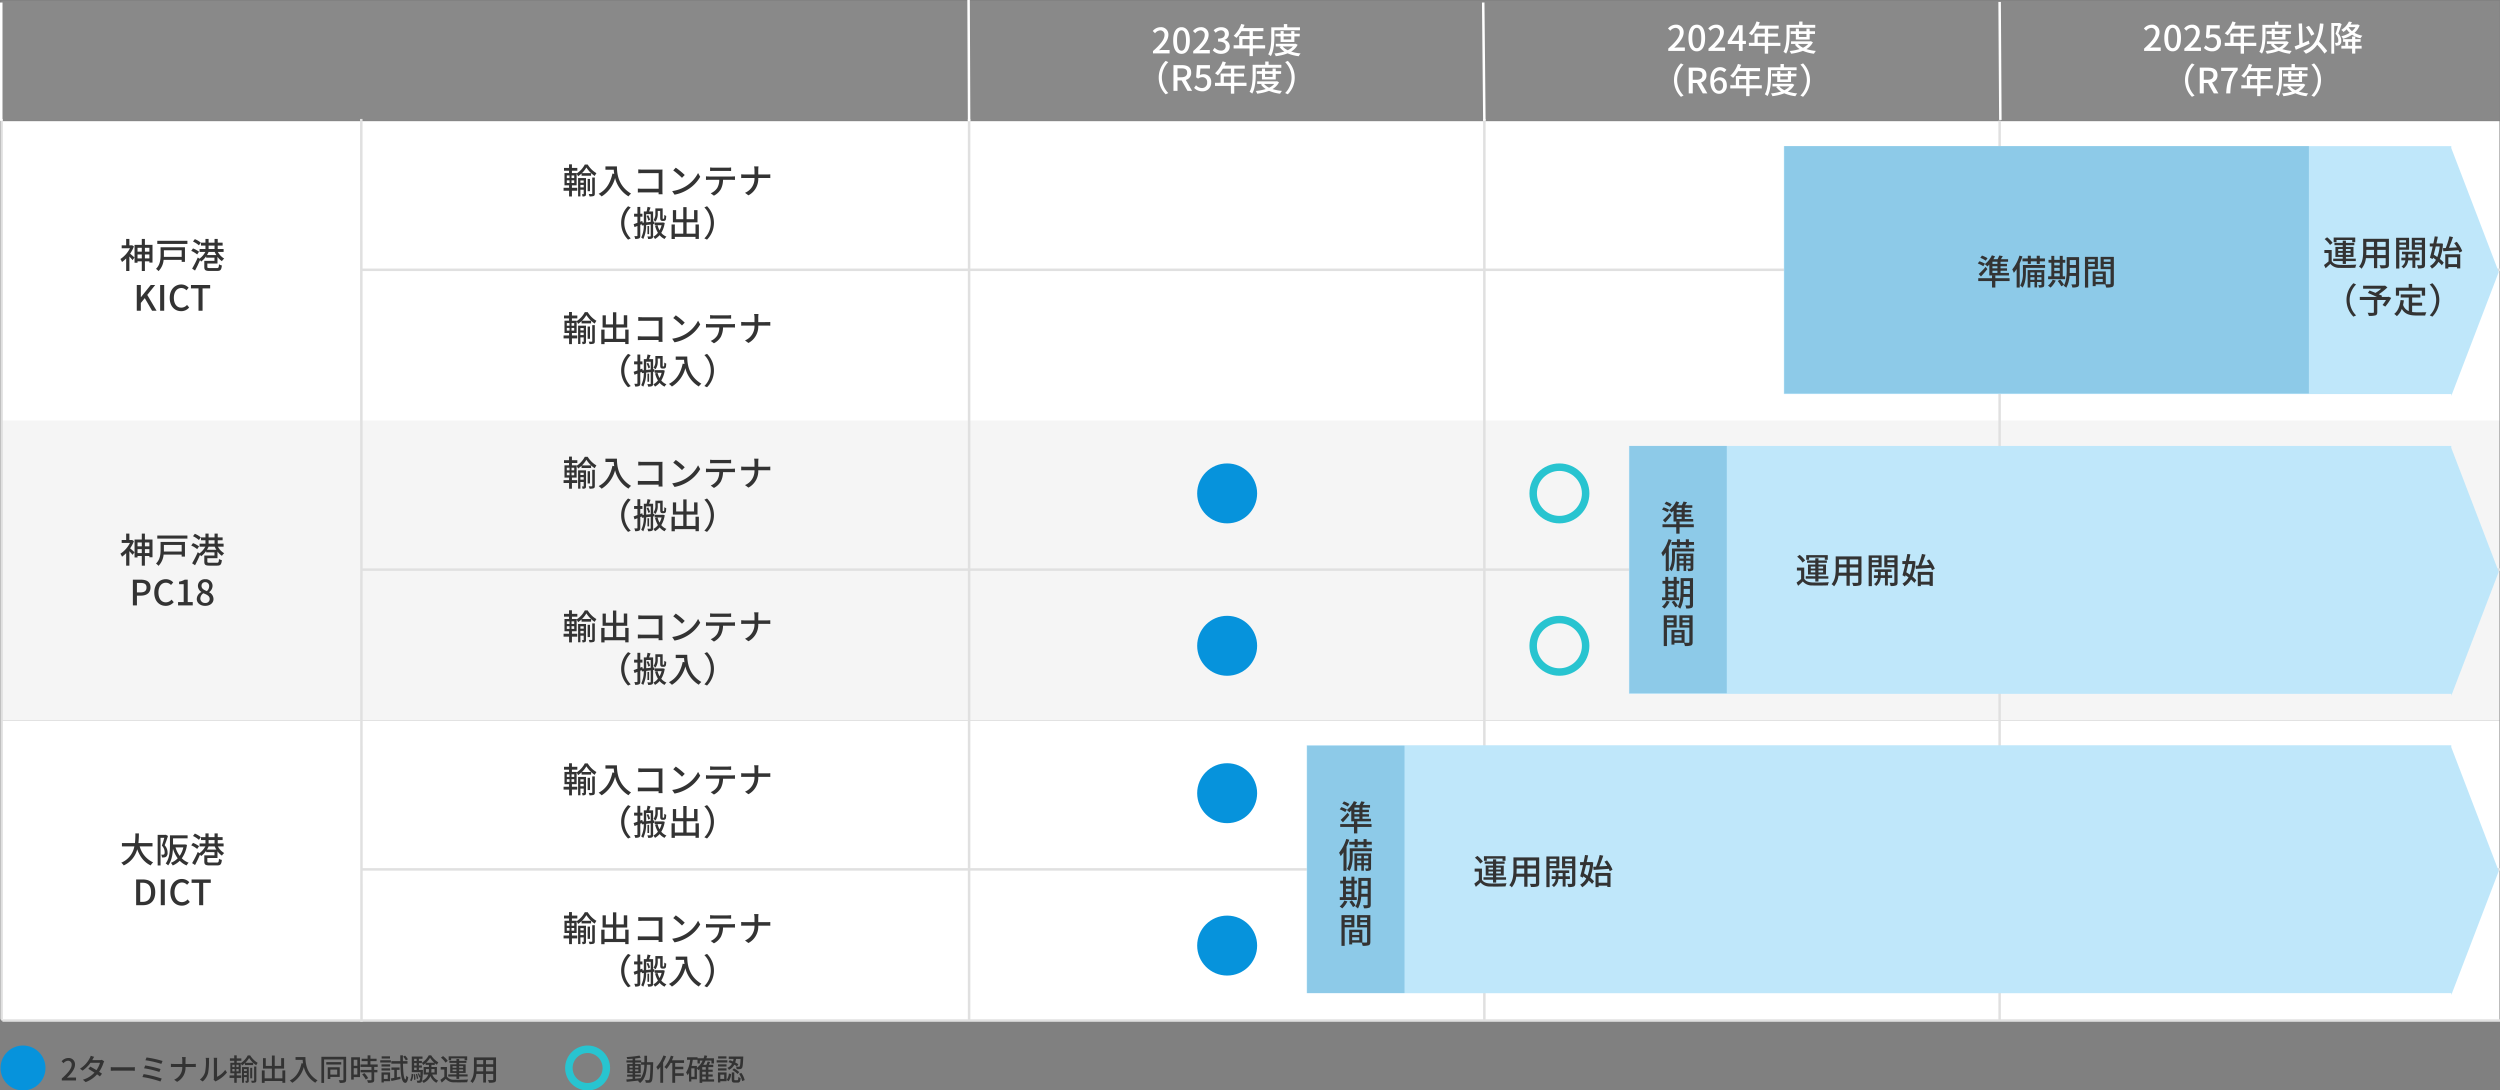 <svg xmlns="http://www.w3.org/2000/svg" width="1000.709" height="436.502" viewBox="0 0 1000.709 436.502">
  <rect x="0" y="0" width="1000.709" height="436.502" fill="#808080" stroke="none"/>
  <g id="conpas-schedule" transform="translate(5733.5 13414.899)">
    <rect id="長方形_2822" data-name="長方形 2822" width="387.41" height="48" transform="translate(-5733 -13414.606)" fill="#898989"/>
    <rect id="長方形_5061" data-name="長方形 5061" width="206.253" height="48" transform="translate(-5345.59 -13414.583)" fill="#898989"/>
    <rect id="長方形_5062" data-name="長方形 5062" width="206.253" height="48" transform="translate(-5139.336 -13414.606)" fill="#898989"/>
    <rect id="長方形_5063" data-name="長方形 5063" width="200.083" height="48" transform="translate(-4933.083 -13414.606)" fill="#898989"/>
    <rect id="長方形_2821" data-name="長方形 2821" width="1000" height="120" transform="translate(-5733 -13246.397)" fill="#f5f5f5"/>
    <rect id="長方形_5060" data-name="長方形 5060" width="1000" height="120" transform="translate(-5733 -13126.397)" fill="#fff"/>
    <rect id="長方形_5059" data-name="長方形 5059" width="1000" height="120" transform="translate(-5733 -13366.397)" fill="#fff"/>
    <path id="パス_79316" data-name="パス 79316" d="M-29.519,0h6.65V-1.372h-2.576c-.5,0-1.148.042-1.68.1,2.184-2.086,3.766-4.144,3.766-6.132A2.914,2.914,0,0,0-26.467-10.5,4.043,4.043,0,0,0-29.6-8.96l.91.9a2.8,2.8,0,0,1,2.03-1.148,1.68,1.68,0,0,1,1.75,1.89c0,1.694-1.568,3.7-4.606,6.384Zm11.424.182c2.016,0,3.332-1.792,3.332-5.376,0-3.556-1.316-5.306-3.332-5.306s-3.332,1.736-3.332,5.306S-20.125.182-18.095.182Zm0-1.274c-1.05,0-1.792-1.12-1.792-4.1,0-2.954.742-4.032,1.792-4.032S-16.3-8.148-16.3-5.194C-16.3-2.212-17.045-1.092-18.095-1.092ZM-13.419,0h6.65V-1.372H-9.345c-.5,0-1.148.042-1.68.1C-8.841-3.36-7.259-5.418-7.259-7.406A2.914,2.914,0,0,0-10.367-10.5,4.043,4.043,0,0,0-13.5-8.96l.91.9a2.8,2.8,0,0,1,2.03-1.148,1.68,1.68,0,0,1,1.75,1.89c0,1.694-1.568,3.7-4.606,6.384ZM-2.233.182c1.89,0,3.444-1.092,3.444-2.954A2.609,2.609,0,0,0-.917-5.348v-.07A2.491,2.491,0,0,0,.861-7.84c0-1.708-1.3-2.66-3.15-2.66A4.343,4.343,0,0,0-5.243-9.254l.84,1.008a3.017,3.017,0,0,1,2.058-.98,1.442,1.442,0,0,1,1.582,1.5c0,1.036-.672,1.806-2.7,1.806v1.19c2.324,0,3.052.742,3.052,1.89a1.73,1.73,0,0,1-1.96,1.708A3.33,3.33,0,0,1-4.809-2.268l-.784,1.036A4.277,4.277,0,0,0-2.233.182Zm8.54-3.43V-5.726H9.121v2.478Zm9.072,0H10.465V-5.726h3.906V-6.944H10.465V-8.876h4.228v-1.26H6.587c.182-.42.378-.882.546-1.316L5.817-11.8A11.327,11.327,0,0,1,2.765-7.056a10.353,10.353,0,0,1,1.134.84,12.737,12.737,0,0,0,2.016-2.66H9.121v1.932H5.005v3.7H2.751v1.26h6.37V1.106h1.344V-1.988h4.914Zm3.7-6.02H29.323V-10.43h-5.1v-1.316H22.869v1.316h-5.04v3.948c0,2.03-.1,4.872-1.232,6.86a5.892,5.892,0,0,1,1.064.714c1.218-2.128,1.414-5.376,1.414-7.574ZM25.809-6.8v1.232H22.785V-6.8Zm1.274,2.24V-6.8h2.142V-7.868H27.083V-8.932H25.809v1.064H22.785V-8.932H21.553v1.064H19.481V-6.8h2.072v2.24ZM26.5-2.786a6.452,6.452,0,0,1-2.072,1.512,6.023,6.023,0,0,1-2.03-1.512Zm1.092-1.092-.238.042H19.635v1.05h2.142l-.63.238A7.453,7.453,0,0,0,23.079-.742a19.519,19.519,0,0,1-4,.77,3.991,3.991,0,0,1,.546,1.092,18.379,18.379,0,0,0,4.76-1.148,15.844,15.844,0,0,0,4.438,1.162,4.636,4.636,0,0,1,.756-1.12,18.408,18.408,0,0,1-3.794-.742,6.752,6.752,0,0,0,2.6-2.716Zm-52.031,20.25,1.064-.5A8.713,8.713,0,0,1-25.956,9.68,8.713,8.713,0,0,1-23.38,3.492l-1.064-.5A9.327,9.327,0,0,0-27.216,9.68,9.327,9.327,0,0,0-24.444,16.372ZM-19.7,6h1.554c1.5,0,2.31.434,2.31,1.68s-.812,1.862-2.31,1.862H-19.7Zm5.838,9-2.52-4.368a2.868,2.868,0,0,0,2.156-2.954c0-2.226-1.6-2.982-3.724-2.982h-3.374V15H-19.7V10.842h1.666L-15.694,15Zm4.172.182a3.4,3.4,0,0,0,3.472-3.57A2.963,2.963,0,0,0-9.352,8.336a2.9,2.9,0,0,0-1.414.364l.238-2.646h3.822V4.7h-5.222l-.308,4.886.784.518A2.711,2.711,0,0,1-9.8,9.512a1.911,1.911,0,0,1,1.96,2.156,2.014,2.014,0,0,1-2.044,2.2,3.3,3.3,0,0,1-2.408-1.106l-.77,1.05A4.56,4.56,0,0,0-9.688,15.182Zm8.54-3.43V9.274H1.666v2.478Zm9.072,0H3.01V9.274H6.916V8.056H3.01V6.124H7.238V4.864H-.868c.182-.42.378-.882.546-1.316L-1.638,3.2A11.327,11.327,0,0,1-4.69,7.944a10.353,10.353,0,0,1,1.134.84A12.737,12.737,0,0,0-1.54,6.124H1.666V8.056H-2.45v3.7H-4.7v1.26h6.37v3.094H3.01V13.012H7.924Zm3.7-6.02H21.868V4.57h-5.1V3.254H15.414V4.57h-5.04V8.518c0,2.03-.1,4.872-1.232,6.86a5.892,5.892,0,0,1,1.064.714c1.218-2.128,1.414-5.376,1.414-7.574ZM18.354,8.2V9.428H15.33V8.2Zm1.274,2.24V8.2H21.77V7.132H19.628V6.068H18.354V7.132H15.33V6.068H14.1V7.132H12.026V8.2H14.1v2.24Zm-.588,1.778a6.452,6.452,0,0,1-2.072,1.512,6.023,6.023,0,0,1-2.03-1.512Zm1.092-1.092-.238.042H12.18v1.05h2.142l-.63.238a7.453,7.453,0,0,0,1.932,1.806,19.52,19.52,0,0,1-4,.77,3.991,3.991,0,0,1,.546,1.092,18.379,18.379,0,0,0,4.76-1.148,15.844,15.844,0,0,0,4.438,1.162,4.636,4.636,0,0,1,.756-1.12,18.408,18.408,0,0,1-3.794-.742,6.752,6.752,0,0,0,2.6-2.716Zm4.312-8.134-1.064.5a8.72,8.72,0,0,1,0,12.376l1.064.5A9.327,9.327,0,0,0,27.216,9.68,9.327,9.327,0,0,0,24.444,2.988Z" transform="translate(-5242.463 -13393.524)" fill="#fff"/>
    <path id="パス_79325" data-name="パス 79325" d="M-40.327-5.376h1.078V-4.3h-1.078Zm0-1.946h1.078v1.05h-1.078Zm2.968,1.05h-1.064v-1.05h1.064Zm0,1.974h-1.064V-5.376h1.064Zm3.108-3.962a10.9,10.9,0,0,0,1.764-2.254A11.871,11.871,0,0,0-30.611-8.26Zm-4.018,4.9h1.876V-7.994A4.874,4.874,0,0,1-35.805-7a9.234,9.234,0,0,0,1.386-1.106v.9H-30.6V-8.246a10.524,10.524,0,0,0,1.456,1.134,8.782,8.782,0,0,1,.672-1.12,10.234,10.234,0,0,1-3.5-3.472h-1.148a9.46,9.46,0,0,1-3.276,3.612v-.182h-1.876V-9.2h2.156v-1.134h-2.156V-11.76h-1.162v1.428h-2.016V-9.2h2.016v.924h-1.82V-3.36h1.834v.994h-2.2V-1.2h2.2v2.3h1.148V-1.2h2.114V-2.366h-2.114Zm3.388.826v-.98h1.316v.98Zm1.316-2.786V-4.4h-1.316V-5.32Zm.924-.952h-3.164V1.05h.924V-1.6h1.316V.042c0,.112-.014.14-.112.14h-.6a3.127,3.127,0,0,1,.238.91A2,2,0,0,0-32.949.91c.252-.154.308-.434.308-.854Zm1.6.336h-.938v4.914h.938Zm.9,5.852c0,.14-.056.182-.21.2s-.658,0-1.2-.014a3.858,3.858,0,0,1,.308.966A4.8,4.8,0,0,0-29.547.9c.336-.168.434-.448.434-.98V-6.5h-1.036Zm5.278-10.85v1.316h3.332a15.469,15.469,0,0,0,.182,1.666l-.714-.126c-.812,3.794-2.506,6.552-5.516,8.106a9.957,9.957,0,0,1,1.2,1.05A12.347,12.347,0,0,0-21.007-6.3a11.878,11.878,0,0,0,5.362,7.35A6.578,6.578,0,0,1-14.6-.056c-5.334-3.15-5.656-8.344-5.656-10.878ZM-1.995.21c-.028-.308-.056-.994-.056-1.484V-8.512c0-.364.014-.868.028-1.176-.252.014-.742.028-1.12.028H-10.1c-.462,0-1.134-.042-1.624-.084V-8.2c.364-.014,1.078-.042,1.624-.042h6.538V-2h-6.706c-.6,0-1.218-.042-1.624-.07V-.49c.406-.028,1.106-.056,1.68-.056h6.636c0,.294-.014.56-.014.756ZM3.3-10.43,2.275-9.338a31.828,31.828,0,0,1,3.5,2.968L6.881-7.5A28.348,28.348,0,0,0,3.3-10.43ZM1.855-1.064,2.793.378A15.436,15.436,0,0,0,8.155-1.708a14.429,14.429,0,0,0,4.914-5.068L12.215-8.3A13.33,13.33,0,0,1,7.357-3.024,14.547,14.547,0,0,1,1.855-1.064Zm22.19-8.064c.434,0,.952.014,1.4.042v-1.442a9.548,9.548,0,0,1-1.4.1H18.4a10.723,10.723,0,0,1-1.372-.1v1.442c.392-.028.91-.042,1.372-.042ZM16.653-6.9a12.268,12.268,0,0,1-1.274-.07V-5.53c.392-.028.854-.042,1.274-.042H20.7a6.471,6.471,0,0,1-.84,3.3,5.813,5.813,0,0,1-2.59,2.086L18.557.77a6.82,6.82,0,0,0,2.786-2.6,8.708,8.708,0,0,0,.868-3.738h3.6c.364,0,.854.014,1.176.042V-6.972c-.35.042-.882.07-1.176.07Zm19.656-.812V-9.436a10.422,10.422,0,0,1,.1-1.512H34.643A7.274,7.274,0,0,1,34.8-9.436v1.722H30.891c-.532,0-1.078-.042-1.414-.07v1.512c.35-.028.882-.042,1.442-.042H34.8A6.134,6.134,0,0,1,31-.378L32.375.644a7.461,7.461,0,0,0,3.934-6.958h3.458c.49,0,1.106.014,1.358.042v-1.5c-.252.028-.8.056-1.344.056ZM-15.8,18.372l1.064-.5a8.713,8.713,0,0,1-2.576-6.188,8.713,8.713,0,0,1,2.576-6.188l-1.064-.5a9.327,9.327,0,0,0-2.772,6.692A9.327,9.327,0,0,0-15.8,18.372ZM-3.927,6.878h.98V9.426c0,.812.07,1.022.238,1.2a.9.9,0,0,0,.672.252h.49a1.068,1.068,0,0,0,.532-.126.827.827,0,0,0,.35-.476A7.626,7.626,0,0,0-.539,8.866a2.139,2.139,0,0,1-.77-.406,11.8,11.8,0,0,1-.042,1.218.557.557,0,0,1-.1.308.255.255,0,0,1-.154.056h-.21a.1.1,0,0,1-.112-.07c-.042-.042-.028-.224-.028-.49V5.856H-4.879V7.774a4.3,4.3,0,0,1-.742,2.772,3.861,3.861,0,0,1,.8.63,5.439,5.439,0,0,0,.9-3.388Zm-4.452,2.03a9.335,9.335,0,0,1,.714,1.918l.672-.406a10.811,10.811,0,0,0-.742-1.848Zm-.168,2.534V8.152h1.806V11.26Zm3.248.686-.014-1.022-.462.042V7.1h-1.61c.2-.49.392-1.064.588-1.582l-1.232-.28A14.048,14.048,0,0,1-8.393,7.1H-9.5V11.54l-.462.042-.154-.686-.8.308V9.188h.868V8.012h-.868V5.268h-1.148V8.012h-1.33V9.188h1.33v2.45c-.574.21-1.092.406-1.512.546l.35,1.176c.364-.14.756-.294,1.162-.448v3.836c0,.182-.042.224-.182.224s-.588.014-1.05,0a4.284,4.284,0,0,1,.322,1.106,3.525,3.525,0,0,0,1.6-.21c.35-.21.462-.532.462-1.12V12.436l.56-.238.084.518.756-.084a10.843,10.843,0,0,1-1.036,4.914,3.14,3.14,0,0,1,.812.6A12.651,12.651,0,0,0-8.561,12.52c.588-.07,1.2-.14,1.82-.21v4.564c0,.168-.042.224-.2.224a10.776,10.776,0,0,1-1.134-.014,4.684,4.684,0,0,1,.294,1.022,3.568,3.568,0,0,0,1.582-.2c.322-.182.42-.5.42-1.022v-4.7Zm-2.744.784V16.16h.658V12.912Zm6.23-1.428-.182.028H-5.159V12.59h2.772A9.127,9.127,0,0,1-3.2,14.662a8.75,8.75,0,0,1-.812-2.072l-.98.238a10.384,10.384,0,0,0,1.134,2.814A5.516,5.516,0,0,1-5.7,17.2a3.826,3.826,0,0,1,.672.91A6.806,6.806,0,0,0-3.185,16.58,5.987,5.987,0,0,0-1.2,18.12a4.446,4.446,0,0,1,.756-.938,5.371,5.371,0,0,1-2.072-1.526,10.658,10.658,0,0,0,1.386-3.962Zm13.006.812v3.682H7.623V11.456h4.368v-4.9H10.619V10.2h-3V5.352H6.293V10.2H3.437V6.57h-1.3v4.886H6.293v4.522H2.919V12.3H1.6v5.81H2.919v-.854h8.274v.826h1.344V12.3ZM15.8,4.988l-1.064.5a8.72,8.72,0,0,1,0,12.376l1.064.5a9.464,9.464,0,0,0,0-13.384Z" transform="translate(-5466.291 -13337.347)" fill="#333"/>
    <path id="パス_79326" data-name="パス 79326" d="M-40.327-5.376h1.078V-4.3h-1.078Zm0-1.946h1.078v1.05h-1.078Zm2.968,1.05h-1.064v-1.05h1.064Zm0,1.974h-1.064V-5.376h1.064Zm3.108-3.962a10.9,10.9,0,0,0,1.764-2.254A11.871,11.871,0,0,0-30.611-8.26Zm-4.018,4.9h1.876V-7.994A4.874,4.874,0,0,1-35.805-7a9.234,9.234,0,0,0,1.386-1.106v.9H-30.6V-8.246a10.524,10.524,0,0,0,1.456,1.134,8.782,8.782,0,0,1,.672-1.12,10.234,10.234,0,0,1-3.5-3.472h-1.148a9.46,9.46,0,0,1-3.276,3.612v-.182h-1.876V-9.2h2.156v-1.134h-2.156V-11.76h-1.162v1.428h-2.016V-9.2h2.016v.924h-1.82V-3.36h1.834v.994h-2.2V-1.2h2.2v2.3h1.148V-1.2h2.114V-2.366h-2.114Zm3.388.826v-.98h1.316v.98Zm1.316-2.786V-4.4h-1.316V-5.32Zm.924-.952h-3.164V1.05h.924V-1.6h1.316V.042c0,.112-.014.14-.112.14h-.6a3.127,3.127,0,0,1,.238.91A2,2,0,0,0-32.949.91c.252-.154.308-.434.308-.854Zm1.6.336h-.938v4.914h.938Zm.9,5.852c0,.14-.056.182-.21.2s-.658,0-1.2-.014a3.858,3.858,0,0,1,.308.966A4.8,4.8,0,0,0-29.547.9c.336-.168.434-.448.434-.98V-6.5h-1.036Zm13.2-4.62v3.682h-3.57V-5.544h4.368v-4.9h-1.372V-6.8h-3v-4.844h-1.33V-6.8H-24.7V-10.43H-26v4.886h4.158v4.522h-3.374V-4.7h-1.316v5.81h1.316V.252h8.274v.826H-15.6V-4.7ZM-1.995.21c-.028-.308-.056-.994-.056-1.484V-8.512c0-.364.014-.868.028-1.176-.252.014-.742.028-1.12.028H-10.1c-.462,0-1.134-.042-1.624-.084V-8.2c.364-.014,1.078-.042,1.624-.042h6.538V-2h-6.706c-.6,0-1.218-.042-1.624-.07V-.49c.406-.028,1.106-.056,1.68-.056h6.636c0,.294-.014.56-.014.756ZM3.3-10.43,2.275-9.338a31.828,31.828,0,0,1,3.5,2.968L6.881-7.5A28.348,28.348,0,0,0,3.3-10.43ZM1.855-1.064,2.793.378A15.436,15.436,0,0,0,8.155-1.708a14.429,14.429,0,0,0,4.914-5.068L12.215-8.3A13.33,13.33,0,0,1,7.357-3.024,14.547,14.547,0,0,1,1.855-1.064Zm22.19-8.064c.434,0,.952.014,1.4.042v-1.442a9.548,9.548,0,0,1-1.4.1H18.4a10.723,10.723,0,0,1-1.372-.1v1.442c.392-.028.91-.042,1.372-.042ZM16.653-6.9a12.268,12.268,0,0,1-1.274-.07V-5.53c.392-.028.854-.042,1.274-.042H20.7a6.471,6.471,0,0,1-.84,3.3,5.813,5.813,0,0,1-2.59,2.086L18.557.77a6.82,6.82,0,0,0,2.786-2.6,8.708,8.708,0,0,0,.868-3.738h3.6c.364,0,.854.014,1.176.042V-6.972c-.35.042-.882.07-1.176.07Zm19.656-.812V-9.436a10.422,10.422,0,0,1,.1-1.512H34.643A7.274,7.274,0,0,1,34.8-9.436v1.722H30.891c-.532,0-1.078-.042-1.414-.07v1.512c.35-.028.882-.042,1.442-.042H34.8A6.134,6.134,0,0,1,31-.378L32.375.644a7.461,7.461,0,0,0,3.934-6.958h3.458c.49,0,1.106.014,1.358.042v-1.5c-.252.028-.8.056-1.344.056ZM-15.8,18.372l1.064-.5a8.713,8.713,0,0,1-2.576-6.188,8.713,8.713,0,0,1,2.576-6.188l-1.064-.5a9.327,9.327,0,0,0-2.772,6.692A9.327,9.327,0,0,0-15.8,18.372ZM-3.927,6.878h.98V9.426c0,.812.07,1.022.238,1.2a.9.9,0,0,0,.672.252h.49a1.068,1.068,0,0,0,.532-.126.827.827,0,0,0,.35-.476A7.626,7.626,0,0,0-.539,8.866a2.139,2.139,0,0,1-.77-.406,11.8,11.8,0,0,1-.042,1.218.557.557,0,0,1-.1.308.255.255,0,0,1-.154.056h-.21a.1.1,0,0,1-.112-.07c-.042-.042-.028-.224-.028-.49V5.856H-4.879V7.774a4.3,4.3,0,0,1-.742,2.772,3.861,3.861,0,0,1,.8.63,5.439,5.439,0,0,0,.9-3.388Zm-4.452,2.03a9.335,9.335,0,0,1,.714,1.918l.672-.406a10.811,10.811,0,0,0-.742-1.848Zm-.168,2.534V8.152h1.806V11.26Zm3.248.686-.014-1.022-.462.042V7.1h-1.61c.2-.49.392-1.064.588-1.582l-1.232-.28A14.048,14.048,0,0,1-8.393,7.1H-9.5V11.54l-.462.042-.154-.686-.8.308V9.188h.868V8.012h-.868V5.268h-1.148V8.012h-1.33V9.188h1.33v2.45c-.574.21-1.092.406-1.512.546l.35,1.176c.364-.14.756-.294,1.162-.448v3.836c0,.182-.042.224-.182.224s-.588.014-1.05,0a4.284,4.284,0,0,1,.322,1.106,3.525,3.525,0,0,0,1.6-.21c.35-.21.462-.532.462-1.12V12.436l.56-.238.084.518.756-.084a10.843,10.843,0,0,1-1.036,4.914,3.14,3.14,0,0,1,.812.6A12.651,12.651,0,0,0-8.561,12.52c.588-.07,1.2-.14,1.82-.21v4.564c0,.168-.042.224-.2.224a10.776,10.776,0,0,1-1.134-.014,4.684,4.684,0,0,1,.294,1.022,3.568,3.568,0,0,0,1.582-.2c.322-.182.42-.5.42-1.022v-4.7Zm-2.744.784V16.16h.658V12.912Zm6.23-1.428-.182.028H-5.159V12.59h2.772A9.127,9.127,0,0,1-3.2,14.662a8.75,8.75,0,0,1-.812-2.072l-.98.238a10.384,10.384,0,0,0,1.134,2.814A5.516,5.516,0,0,1-5.7,17.2a3.826,3.826,0,0,1,.672.91A6.806,6.806,0,0,0-3.185,16.58,5.987,5.987,0,0,0-1.2,18.12a4.446,4.446,0,0,1,.756-.938,5.371,5.371,0,0,1-2.072-1.526,10.658,10.658,0,0,0,1.386-3.962ZM3.269,6.066V7.382H6.6a15.47,15.47,0,0,0,.182,1.666l-.714-.126c-.812,3.794-2.506,6.552-5.516,8.106a9.958,9.958,0,0,1,1.2,1.05A12.347,12.347,0,0,0,7.133,10.7a11.878,11.878,0,0,0,5.362,7.35,6.578,6.578,0,0,1,1.05-1.106C8.211,13.794,7.889,8.6,7.889,6.066ZM15.8,4.988l-1.064.5a8.72,8.72,0,0,1,0,12.376l1.064.5a9.464,9.464,0,0,0,0-13.384Z" transform="translate(-5466.291 -13278.253)" fill="#333"/>
    <path id="パス_79327" data-name="パス 79327" d="M-40.327-5.376h1.078V-4.3h-1.078Zm0-1.946h1.078v1.05h-1.078Zm2.968,1.05h-1.064v-1.05h1.064Zm0,1.974h-1.064V-5.376h1.064Zm3.108-3.962a10.9,10.9,0,0,0,1.764-2.254A11.871,11.871,0,0,0-30.611-8.26Zm-4.018,4.9h1.876V-7.994A4.874,4.874,0,0,1-35.805-7a9.234,9.234,0,0,0,1.386-1.106v.9H-30.6V-8.246a10.524,10.524,0,0,0,1.456,1.134,8.782,8.782,0,0,1,.672-1.12,10.234,10.234,0,0,1-3.5-3.472h-1.148a9.46,9.46,0,0,1-3.276,3.612v-.182h-1.876V-9.2h2.156v-1.134h-2.156V-11.76h-1.162v1.428h-2.016V-9.2h2.016v.924h-1.82V-3.36h1.834v.994h-2.2V-1.2h2.2v2.3h1.148V-1.2h2.114V-2.366h-2.114Zm3.388.826v-.98h1.316v.98Zm1.316-2.786V-4.4h-1.316V-5.32Zm.924-.952h-3.164V1.05h.924V-1.6h1.316V.042c0,.112-.014.14-.112.14h-.6a3.127,3.127,0,0,1,.238.91A2,2,0,0,0-32.949.91c.252-.154.308-.434.308-.854Zm1.6.336h-.938v4.914h.938Zm.9,5.852c0,.14-.056.182-.21.2s-.658,0-1.2-.014a3.858,3.858,0,0,1,.308.966A4.8,4.8,0,0,0-29.547.9c.336-.168.434-.448.434-.98V-6.5h-1.036Zm5.278-10.85v1.316h3.332a15.469,15.469,0,0,0,.182,1.666l-.714-.126c-.812,3.794-2.506,6.552-5.516,8.106a9.957,9.957,0,0,1,1.2,1.05A12.347,12.347,0,0,0-21.007-6.3a11.878,11.878,0,0,0,5.362,7.35A6.578,6.578,0,0,1-14.6-.056c-5.334-3.15-5.656-8.344-5.656-10.878ZM-1.995.21c-.028-.308-.056-.994-.056-1.484V-8.512c0-.364.014-.868.028-1.176-.252.014-.742.028-1.12.028H-10.1c-.462,0-1.134-.042-1.624-.084V-8.2c.364-.014,1.078-.042,1.624-.042h6.538V-2h-6.706c-.6,0-1.218-.042-1.624-.07V-.49c.406-.028,1.106-.056,1.68-.056h6.636c0,.294-.014.56-.014.756ZM3.3-10.43,2.275-9.338a31.828,31.828,0,0,1,3.5,2.968L6.881-7.5A28.348,28.348,0,0,0,3.3-10.43ZM1.855-1.064,2.793.378A15.436,15.436,0,0,0,8.155-1.708a14.429,14.429,0,0,0,4.914-5.068L12.215-8.3A13.33,13.33,0,0,1,7.357-3.024,14.547,14.547,0,0,1,1.855-1.064Zm22.19-8.064c.434,0,.952.014,1.4.042v-1.442a9.548,9.548,0,0,1-1.4.1H18.4a10.723,10.723,0,0,1-1.372-.1v1.442c.392-.028.91-.042,1.372-.042ZM16.653-6.9a12.268,12.268,0,0,1-1.274-.07V-5.53c.392-.028.854-.042,1.274-.042H20.7a6.471,6.471,0,0,1-.84,3.3,5.813,5.813,0,0,1-2.59,2.086L18.557.77a6.82,6.82,0,0,0,2.786-2.6,8.708,8.708,0,0,0,.868-3.738h3.6c.364,0,.854.014,1.176.042V-6.972c-.35.042-.882.07-1.176.07Zm19.656-.812V-9.436a10.422,10.422,0,0,1,.1-1.512H34.643A7.274,7.274,0,0,1,34.8-9.436v1.722H30.891c-.532,0-1.078-.042-1.414-.07v1.512c.35-.028.882-.042,1.442-.042H34.8A6.134,6.134,0,0,1,31-.378L32.375.644a7.461,7.461,0,0,0,3.934-6.958h3.458c.49,0,1.106.014,1.358.042v-1.5c-.252.028-.8.056-1.344.056ZM-15.8,18.372l1.064-.5a8.713,8.713,0,0,1-2.576-6.188,8.713,8.713,0,0,1,2.576-6.188l-1.064-.5a9.327,9.327,0,0,0-2.772,6.692A9.327,9.327,0,0,0-15.8,18.372ZM-3.927,6.878h.98V9.426c0,.812.07,1.022.238,1.2a.9.9,0,0,0,.672.252h.49a1.068,1.068,0,0,0,.532-.126.827.827,0,0,0,.35-.476A7.626,7.626,0,0,0-.539,8.866a2.139,2.139,0,0,1-.77-.406,11.8,11.8,0,0,1-.042,1.218.557.557,0,0,1-.1.308.255.255,0,0,1-.154.056h-.21a.1.1,0,0,1-.112-.07c-.042-.042-.028-.224-.028-.49V5.856H-4.879V7.774a4.3,4.3,0,0,1-.742,2.772,3.861,3.861,0,0,1,.8.63,5.439,5.439,0,0,0,.9-3.388Zm-4.452,2.03a9.335,9.335,0,0,1,.714,1.918l.672-.406a10.811,10.811,0,0,0-.742-1.848Zm-.168,2.534V8.152h1.806V11.26Zm3.248.686-.014-1.022-.462.042V7.1h-1.61c.2-.49.392-1.064.588-1.582l-1.232-.28A14.048,14.048,0,0,1-8.393,7.1H-9.5V11.54l-.462.042-.154-.686-.8.308V9.188h.868V8.012h-.868V5.268h-1.148V8.012h-1.33V9.188h1.33v2.45c-.574.21-1.092.406-1.512.546l.35,1.176c.364-.14.756-.294,1.162-.448v3.836c0,.182-.042.224-.182.224s-.588.014-1.05,0a4.284,4.284,0,0,1,.322,1.106,3.525,3.525,0,0,0,1.6-.21c.35-.21.462-.532.462-1.12V12.436l.56-.238.084.518.756-.084a10.843,10.843,0,0,1-1.036,4.914,3.14,3.14,0,0,1,.812.6A12.651,12.651,0,0,0-8.561,12.52c.588-.07,1.2-.14,1.82-.21v4.564c0,.168-.042.224-.2.224a10.776,10.776,0,0,1-1.134-.014,4.684,4.684,0,0,1,.294,1.022,3.568,3.568,0,0,0,1.582-.2c.322-.182.42-.5.42-1.022v-4.7Zm-2.744.784V16.16h.658V12.912Zm6.23-1.428-.182.028H-5.159V12.59h2.772A9.127,9.127,0,0,1-3.2,14.662a8.75,8.75,0,0,1-.812-2.072l-.98.238a10.384,10.384,0,0,0,1.134,2.814A5.516,5.516,0,0,1-5.7,17.2a3.826,3.826,0,0,1,.672.91A6.806,6.806,0,0,0-3.185,16.58,5.987,5.987,0,0,0-1.2,18.12a4.446,4.446,0,0,1,.756-.938,5.371,5.371,0,0,1-2.072-1.526,10.658,10.658,0,0,0,1.386-3.962Zm13.006.812v3.682H7.623V11.456h4.368v-4.9H10.619V10.2h-3V5.352H6.293V10.2H3.437V6.57h-1.3v4.886H6.293v4.522H2.919V12.3H1.6v5.81H2.919v-.854h8.274v.826h1.344V12.3ZM15.8,4.988l-1.064.5a8.72,8.72,0,0,1,0,12.376l1.064.5a9.464,9.464,0,0,0,0-13.384Z" transform="translate(-5466.291 -13220.356)" fill="#333"/>
    <path id="パス_79328" data-name="パス 79328" d="M-40.327-5.376h1.078V-4.3h-1.078Zm0-1.946h1.078v1.05h-1.078Zm2.968,1.05h-1.064v-1.05h1.064Zm0,1.974h-1.064V-5.376h1.064Zm3.108-3.962a10.9,10.9,0,0,0,1.764-2.254A11.871,11.871,0,0,0-30.611-8.26Zm-4.018,4.9h1.876V-7.994A4.874,4.874,0,0,1-35.805-7a9.234,9.234,0,0,0,1.386-1.106v.9H-30.6V-8.246a10.524,10.524,0,0,0,1.456,1.134,8.782,8.782,0,0,1,.672-1.12,10.234,10.234,0,0,1-3.5-3.472h-1.148a9.46,9.46,0,0,1-3.276,3.612v-.182h-1.876V-9.2h2.156v-1.134h-2.156V-11.76h-1.162v1.428h-2.016V-9.2h2.016v.924h-1.82V-3.36h1.834v.994h-2.2V-1.2h2.2v2.3h1.148V-1.2h2.114V-2.366h-2.114Zm3.388.826v-.98h1.316v.98Zm1.316-2.786V-4.4h-1.316V-5.32Zm.924-.952h-3.164V1.05h.924V-1.6h1.316V.042c0,.112-.014.14-.112.14h-.6a3.127,3.127,0,0,1,.238.91A2,2,0,0,0-32.949.91c.252-.154.308-.434.308-.854Zm1.6.336h-.938v4.914h.938Zm.9,5.852c0,.14-.056.182-.21.2s-.658,0-1.2-.014a3.858,3.858,0,0,1,.308.966A4.8,4.8,0,0,0-29.547.9c.336-.168.434-.448.434-.98V-6.5h-1.036Zm13.2-4.62v3.682h-3.57V-5.544h4.368v-4.9h-1.372V-6.8h-3v-4.844h-1.33V-6.8H-24.7V-10.43H-26v4.886h4.158v4.522h-3.374V-4.7h-1.316v5.81h1.316V.252h8.274v.826H-15.6V-4.7ZM-1.995.21c-.028-.308-.056-.994-.056-1.484V-8.512c0-.364.014-.868.028-1.176-.252.014-.742.028-1.12.028H-10.1c-.462,0-1.134-.042-1.624-.084V-8.2c.364-.014,1.078-.042,1.624-.042h6.538V-2h-6.706c-.6,0-1.218-.042-1.624-.07V-.49c.406-.028,1.106-.056,1.68-.056h6.636c0,.294-.014.56-.014.756ZM3.3-10.43,2.275-9.338a31.828,31.828,0,0,1,3.5,2.968L6.881-7.5A28.348,28.348,0,0,0,3.3-10.43ZM1.855-1.064,2.793.378A15.436,15.436,0,0,0,8.155-1.708a14.429,14.429,0,0,0,4.914-5.068L12.215-8.3A13.33,13.33,0,0,1,7.357-3.024,14.547,14.547,0,0,1,1.855-1.064Zm22.19-8.064c.434,0,.952.014,1.4.042v-1.442a9.548,9.548,0,0,1-1.4.1H18.4a10.723,10.723,0,0,1-1.372-.1v1.442c.392-.028.91-.042,1.372-.042ZM16.653-6.9a12.268,12.268,0,0,1-1.274-.07V-5.53c.392-.028.854-.042,1.274-.042H20.7a6.471,6.471,0,0,1-.84,3.3,5.813,5.813,0,0,1-2.59,2.086L18.557.77a6.82,6.82,0,0,0,2.786-2.6,8.708,8.708,0,0,0,.868-3.738h3.6c.364,0,.854.014,1.176.042V-6.972c-.35.042-.882.07-1.176.07Zm19.656-.812V-9.436a10.422,10.422,0,0,1,.1-1.512H34.643A7.274,7.274,0,0,1,34.8-9.436v1.722H30.891c-.532,0-1.078-.042-1.414-.07v1.512c.35-.028.882-.042,1.442-.042H34.8A6.134,6.134,0,0,1,31-.378L32.375.644a7.461,7.461,0,0,0,3.934-6.958h3.458c.49,0,1.106.014,1.358.042v-1.5c-.252.028-.8.056-1.344.056ZM-15.8,18.372l1.064-.5a8.713,8.713,0,0,1-2.576-6.188,8.713,8.713,0,0,1,2.576-6.188l-1.064-.5a9.327,9.327,0,0,0-2.772,6.692A9.327,9.327,0,0,0-15.8,18.372ZM-3.927,6.878h.98V9.426c0,.812.07,1.022.238,1.2a.9.9,0,0,0,.672.252h.49a1.068,1.068,0,0,0,.532-.126.827.827,0,0,0,.35-.476A7.626,7.626,0,0,0-.539,8.866a2.139,2.139,0,0,1-.77-.406,11.8,11.8,0,0,1-.042,1.218.557.557,0,0,1-.1.308.255.255,0,0,1-.154.056h-.21a.1.1,0,0,1-.112-.07c-.042-.042-.028-.224-.028-.49V5.856H-4.879V7.774a4.3,4.3,0,0,1-.742,2.772,3.861,3.861,0,0,1,.8.63,5.439,5.439,0,0,0,.9-3.388Zm-4.452,2.03a9.335,9.335,0,0,1,.714,1.918l.672-.406a10.811,10.811,0,0,0-.742-1.848Zm-.168,2.534V8.152h1.806V11.26Zm3.248.686-.014-1.022-.462.042V7.1h-1.61c.2-.49.392-1.064.588-1.582l-1.232-.28A14.048,14.048,0,0,1-8.393,7.1H-9.5V11.54l-.462.042-.154-.686-.8.308V9.188h.868V8.012h-.868V5.268h-1.148V8.012h-1.33V9.188h1.33v2.45c-.574.21-1.092.406-1.512.546l.35,1.176c.364-.14.756-.294,1.162-.448v3.836c0,.182-.042.224-.182.224s-.588.014-1.05,0a4.284,4.284,0,0,1,.322,1.106,3.525,3.525,0,0,0,1.6-.21c.35-.21.462-.532.462-1.12V12.436l.56-.238.084.518.756-.084a10.843,10.843,0,0,1-1.036,4.914,3.14,3.14,0,0,1,.812.6A12.651,12.651,0,0,0-8.561,12.52c.588-.07,1.2-.14,1.82-.21v4.564c0,.168-.042.224-.2.224a10.776,10.776,0,0,1-1.134-.014,4.684,4.684,0,0,1,.294,1.022,3.568,3.568,0,0,0,1.582-.2c.322-.182.42-.5.42-1.022v-4.7Zm-2.744.784V16.16h.658V12.912Zm6.23-1.428-.182.028H-5.159V12.59h2.772A9.127,9.127,0,0,1-3.2,14.662a8.75,8.75,0,0,1-.812-2.072l-.98.238a10.384,10.384,0,0,0,1.134,2.814A5.516,5.516,0,0,1-5.7,17.2a3.826,3.826,0,0,1,.672.91A6.806,6.806,0,0,0-3.185,16.58,5.987,5.987,0,0,0-1.2,18.12a4.446,4.446,0,0,1,.756-.938,5.371,5.371,0,0,1-2.072-1.526,10.658,10.658,0,0,0,1.386-3.962ZM3.269,6.066V7.382H6.6a15.47,15.47,0,0,0,.182,1.666l-.714-.126c-.812,3.794-2.506,6.552-5.516,8.106a9.958,9.958,0,0,1,1.2,1.05A12.347,12.347,0,0,0,7.133,10.7a11.878,11.878,0,0,0,5.362,7.35,6.578,6.578,0,0,1,1.05-1.106C8.211,13.794,7.889,8.6,7.889,6.066ZM15.8,4.988l-1.064.5a8.72,8.72,0,0,1,0,12.376l1.064.5a9.464,9.464,0,0,0,0-13.384Z" transform="translate(-5466.291 -13158.856)" fill="#333"/>
    <path id="パス_79329" data-name="パス 79329" d="M-40.327-5.376h1.078V-4.3h-1.078Zm0-1.946h1.078v1.05h-1.078Zm2.968,1.05h-1.064v-1.05h1.064Zm0,1.974h-1.064V-5.376h1.064Zm3.108-3.962a10.9,10.9,0,0,0,1.764-2.254A11.871,11.871,0,0,0-30.611-8.26Zm-4.018,4.9h1.876V-7.994A4.874,4.874,0,0,1-35.805-7a9.234,9.234,0,0,0,1.386-1.106v.9H-30.6V-8.246a10.524,10.524,0,0,0,1.456,1.134,8.782,8.782,0,0,1,.672-1.12,10.234,10.234,0,0,1-3.5-3.472h-1.148a9.46,9.46,0,0,1-3.276,3.612v-.182h-1.876V-9.2h2.156v-1.134h-2.156V-11.76h-1.162v1.428h-2.016V-9.2h2.016v.924h-1.82V-3.36h1.834v.994h-2.2V-1.2h2.2v2.3h1.148V-1.2h2.114V-2.366h-2.114Zm3.388.826v-.98h1.316v.98Zm1.316-2.786V-4.4h-1.316V-5.32Zm.924-.952h-3.164V1.05h.924V-1.6h1.316V.042c0,.112-.014.14-.112.14h-.6a3.127,3.127,0,0,1,.238.91A2,2,0,0,0-32.949.91c.252-.154.308-.434.308-.854Zm1.6.336h-.938v4.914h.938Zm.9,5.852c0,.14-.056.182-.21.2s-.658,0-1.2-.014a3.858,3.858,0,0,1,.308.966A4.8,4.8,0,0,0-29.547.9c.336-.168.434-.448.434-.98V-6.5h-1.036Zm5.278-10.85v1.316h3.332a15.469,15.469,0,0,0,.182,1.666l-.714-.126c-.812,3.794-2.506,6.552-5.516,8.106a9.957,9.957,0,0,1,1.2,1.05A12.347,12.347,0,0,0-21.007-6.3a11.878,11.878,0,0,0,5.362,7.35A6.578,6.578,0,0,1-14.6-.056c-5.334-3.15-5.656-8.344-5.656-10.878ZM-1.995.21c-.028-.308-.056-.994-.056-1.484V-8.512c0-.364.014-.868.028-1.176-.252.014-.742.028-1.12.028H-10.1c-.462,0-1.134-.042-1.624-.084V-8.2c.364-.014,1.078-.042,1.624-.042h6.538V-2h-6.706c-.6,0-1.218-.042-1.624-.07V-.49c.406-.028,1.106-.056,1.68-.056h6.636c0,.294-.014.56-.014.756ZM3.3-10.43,2.275-9.338a31.828,31.828,0,0,1,3.5,2.968L6.881-7.5A28.348,28.348,0,0,0,3.3-10.43ZM1.855-1.064,2.793.378A15.436,15.436,0,0,0,8.155-1.708a14.429,14.429,0,0,0,4.914-5.068L12.215-8.3A13.33,13.33,0,0,1,7.357-3.024,14.547,14.547,0,0,1,1.855-1.064Zm22.19-8.064c.434,0,.952.014,1.4.042v-1.442a9.548,9.548,0,0,1-1.4.1H18.4a10.723,10.723,0,0,1-1.372-.1v1.442c.392-.028.91-.042,1.372-.042ZM16.653-6.9a12.268,12.268,0,0,1-1.274-.07V-5.53c.392-.028.854-.042,1.274-.042H20.7a6.471,6.471,0,0,1-.84,3.3,5.813,5.813,0,0,1-2.59,2.086L18.557.77a6.82,6.82,0,0,0,2.786-2.6,8.708,8.708,0,0,0,.868-3.738h3.6c.364,0,.854.014,1.176.042V-6.972c-.35.042-.882.07-1.176.07Zm19.656-.812V-9.436a10.422,10.422,0,0,1,.1-1.512H34.643A7.274,7.274,0,0,1,34.8-9.436v1.722H30.891c-.532,0-1.078-.042-1.414-.07v1.512c.35-.028.882-.042,1.442-.042H34.8A6.134,6.134,0,0,1,31-.378L32.375.644a7.461,7.461,0,0,0,3.934-6.958h3.458c.49,0,1.106.014,1.358.042v-1.5c-.252.028-.8.056-1.344.056ZM-15.8,18.372l1.064-.5a8.713,8.713,0,0,1-2.576-6.188,8.713,8.713,0,0,1,2.576-6.188l-1.064-.5a9.327,9.327,0,0,0-2.772,6.692A9.327,9.327,0,0,0-15.8,18.372ZM-3.927,6.878h.98V9.426c0,.812.07,1.022.238,1.2a.9.9,0,0,0,.672.252h.49a1.068,1.068,0,0,0,.532-.126.827.827,0,0,0,.35-.476A7.626,7.626,0,0,0-.539,8.866a2.139,2.139,0,0,1-.77-.406,11.8,11.8,0,0,1-.042,1.218.557.557,0,0,1-.1.308.255.255,0,0,1-.154.056h-.21a.1.1,0,0,1-.112-.07c-.042-.042-.028-.224-.028-.49V5.856H-4.879V7.774a4.3,4.3,0,0,1-.742,2.772,3.861,3.861,0,0,1,.8.63,5.439,5.439,0,0,0,.9-3.388Zm-4.452,2.03a9.335,9.335,0,0,1,.714,1.918l.672-.406a10.811,10.811,0,0,0-.742-1.848Zm-.168,2.534V8.152h1.806V11.26Zm3.248.686-.014-1.022-.462.042V7.1h-1.61c.2-.49.392-1.064.588-1.582l-1.232-.28A14.048,14.048,0,0,1-8.393,7.1H-9.5V11.54l-.462.042-.154-.686-.8.308V9.188h.868V8.012h-.868V5.268h-1.148V8.012h-1.33V9.188h1.33v2.45c-.574.21-1.092.406-1.512.546l.35,1.176c.364-.14.756-.294,1.162-.448v3.836c0,.182-.042.224-.182.224s-.588.014-1.05,0a4.284,4.284,0,0,1,.322,1.106,3.525,3.525,0,0,0,1.6-.21c.35-.21.462-.532.462-1.12V12.436l.56-.238.084.518.756-.084a10.843,10.843,0,0,1-1.036,4.914,3.14,3.14,0,0,1,.812.6A12.651,12.651,0,0,0-8.561,12.52c.588-.07,1.2-.14,1.82-.21v4.564c0,.168-.042.224-.2.224a10.776,10.776,0,0,1-1.134-.014,4.684,4.684,0,0,1,.294,1.022,3.568,3.568,0,0,0,1.582-.2c.322-.182.42-.5.42-1.022v-4.7Zm-2.744.784V16.16h.658V12.912Zm6.23-1.428-.182.028H-5.159V12.59h2.772A9.127,9.127,0,0,1-3.2,14.662a8.75,8.75,0,0,1-.812-2.072l-.98.238a10.384,10.384,0,0,0,1.134,2.814A5.516,5.516,0,0,1-5.7,17.2a3.826,3.826,0,0,1,.672.91A6.806,6.806,0,0,0-3.185,16.58,5.987,5.987,0,0,0-1.2,18.12a4.446,4.446,0,0,1,.756-.938,5.371,5.371,0,0,1-2.072-1.526,10.658,10.658,0,0,0,1.386-3.962Zm13.006.812v3.682H7.623V11.456h4.368v-4.9H10.619V10.2h-3V5.352H6.293V10.2H3.437V6.57h-1.3v4.886H6.293v4.522H2.919V12.3H1.6v5.81H2.919v-.854h8.274v.826h1.344V12.3ZM15.8,4.988l-1.064.5a8.72,8.72,0,0,1,0,12.376l1.064.5a9.464,9.464,0,0,0,0-13.384Z" transform="translate(-5466.291 -13097.626)" fill="#333"/>
    <path id="パス_79330" data-name="パス 79330" d="M-40.327-5.376h1.078V-4.3h-1.078Zm0-1.946h1.078v1.05h-1.078Zm2.968,1.05h-1.064v-1.05h1.064Zm0,1.974h-1.064V-5.376h1.064Zm3.108-3.962a10.9,10.9,0,0,0,1.764-2.254A11.871,11.871,0,0,0-30.611-8.26Zm-4.018,4.9h1.876V-7.994A4.874,4.874,0,0,1-35.805-7a9.234,9.234,0,0,0,1.386-1.106v.9H-30.6V-8.246a10.524,10.524,0,0,0,1.456,1.134,8.782,8.782,0,0,1,.672-1.12,10.234,10.234,0,0,1-3.5-3.472h-1.148a9.46,9.46,0,0,1-3.276,3.612v-.182h-1.876V-9.2h2.156v-1.134h-2.156V-11.76h-1.162v1.428h-2.016V-9.2h2.016v.924h-1.82V-3.36h1.834v.994h-2.2V-1.2h2.2v2.3h1.148V-1.2h2.114V-2.366h-2.114Zm3.388.826v-.98h1.316v.98Zm1.316-2.786V-4.4h-1.316V-5.32Zm.924-.952h-3.164V1.05h.924V-1.6h1.316V.042c0,.112-.014.14-.112.14h-.6a3.127,3.127,0,0,1,.238.91A2,2,0,0,0-32.949.91c.252-.154.308-.434.308-.854Zm1.6.336h-.938v4.914h.938Zm.9,5.852c0,.14-.056.182-.21.2s-.658,0-1.2-.014a3.858,3.858,0,0,1,.308.966A4.8,4.8,0,0,0-29.547.9c.336-.168.434-.448.434-.98V-6.5h-1.036Zm13.2-4.62v3.682h-3.57V-5.544h4.368v-4.9h-1.372V-6.8h-3v-4.844h-1.33V-6.8H-24.7V-10.43H-26v4.886h4.158v4.522h-3.374V-4.7h-1.316v5.81h1.316V.252h8.274v.826H-15.6V-4.7ZM-1.995.21c-.028-.308-.056-.994-.056-1.484V-8.512c0-.364.014-.868.028-1.176-.252.014-.742.028-1.12.028H-10.1c-.462,0-1.134-.042-1.624-.084V-8.2c.364-.014,1.078-.042,1.624-.042h6.538V-2h-6.706c-.6,0-1.218-.042-1.624-.07V-.49c.406-.028,1.106-.056,1.68-.056h6.636c0,.294-.014.56-.014.756ZM3.3-10.43,2.275-9.338a31.828,31.828,0,0,1,3.5,2.968L6.881-7.5A28.348,28.348,0,0,0,3.3-10.43ZM1.855-1.064,2.793.378A15.436,15.436,0,0,0,8.155-1.708a14.429,14.429,0,0,0,4.914-5.068L12.215-8.3A13.33,13.33,0,0,1,7.357-3.024,14.547,14.547,0,0,1,1.855-1.064Zm22.19-8.064c.434,0,.952.014,1.4.042v-1.442a9.548,9.548,0,0,1-1.4.1H18.4a10.723,10.723,0,0,1-1.372-.1v1.442c.392-.028.91-.042,1.372-.042ZM16.653-6.9a12.268,12.268,0,0,1-1.274-.07V-5.53c.392-.028.854-.042,1.274-.042H20.7a6.471,6.471,0,0,1-.84,3.3,5.813,5.813,0,0,1-2.59,2.086L18.557.77a6.82,6.82,0,0,0,2.786-2.6,8.708,8.708,0,0,0,.868-3.738h3.6c.364,0,.854.014,1.176.042V-6.972c-.35.042-.882.07-1.176.07Zm19.656-.812V-9.436a10.422,10.422,0,0,1,.1-1.512H34.643A7.274,7.274,0,0,1,34.8-9.436v1.722H30.891c-.532,0-1.078-.042-1.414-.07v1.512c.35-.028.882-.042,1.442-.042H34.8A6.134,6.134,0,0,1,31-.378L32.375.644a7.461,7.461,0,0,0,3.934-6.958h3.458c.49,0,1.106.014,1.358.042v-1.5c-.252.028-.8.056-1.344.056ZM-15.8,18.372l1.064-.5a8.713,8.713,0,0,1-2.576-6.188,8.713,8.713,0,0,1,2.576-6.188l-1.064-.5a9.327,9.327,0,0,0-2.772,6.692A9.327,9.327,0,0,0-15.8,18.372ZM-3.927,6.878h.98V9.426c0,.812.07,1.022.238,1.2a.9.9,0,0,0,.672.252h.49a1.068,1.068,0,0,0,.532-.126.827.827,0,0,0,.35-.476A7.626,7.626,0,0,0-.539,8.866a2.139,2.139,0,0,1-.77-.406,11.8,11.8,0,0,1-.042,1.218.557.557,0,0,1-.1.308.255.255,0,0,1-.154.056h-.21a.1.1,0,0,1-.112-.07c-.042-.042-.028-.224-.028-.49V5.856H-4.879V7.774a4.3,4.3,0,0,1-.742,2.772,3.861,3.861,0,0,1,.8.63,5.439,5.439,0,0,0,.9-3.388Zm-4.452,2.03a9.335,9.335,0,0,1,.714,1.918l.672-.406a10.811,10.811,0,0,0-.742-1.848Zm-.168,2.534V8.152h1.806V11.26Zm3.248.686-.014-1.022-.462.042V7.1h-1.61c.2-.49.392-1.064.588-1.582l-1.232-.28A14.048,14.048,0,0,1-8.393,7.1H-9.5V11.54l-.462.042-.154-.686-.8.308V9.188h.868V8.012h-.868V5.268h-1.148V8.012h-1.33V9.188h1.33v2.45c-.574.21-1.092.406-1.512.546l.35,1.176c.364-.14.756-.294,1.162-.448v3.836c0,.182-.042.224-.182.224s-.588.014-1.05,0a4.284,4.284,0,0,1,.322,1.106,3.525,3.525,0,0,0,1.6-.21c.35-.21.462-.532.462-1.12V12.436l.56-.238.084.518.756-.084a10.843,10.843,0,0,1-1.036,4.914,3.14,3.14,0,0,1,.812.6A12.651,12.651,0,0,0-8.561,12.52c.588-.07,1.2-.14,1.82-.21v4.564c0,.168-.042.224-.2.224a10.776,10.776,0,0,1-1.134-.014,4.684,4.684,0,0,1,.294,1.022,3.568,3.568,0,0,0,1.582-.2c.322-.182.42-.5.42-1.022v-4.7Zm-2.744.784V16.16h.658V12.912Zm6.23-1.428-.182.028H-5.159V12.59h2.772A9.127,9.127,0,0,1-3.2,14.662a8.75,8.75,0,0,1-.812-2.072l-.98.238a10.384,10.384,0,0,0,1.134,2.814A5.516,5.516,0,0,1-5.7,17.2a3.826,3.826,0,0,1,.672.91A6.806,6.806,0,0,0-3.185,16.58,5.987,5.987,0,0,0-1.2,18.12a4.446,4.446,0,0,1,.756-.938,5.371,5.371,0,0,1-2.072-1.526,10.658,10.658,0,0,0,1.386-3.962ZM3.269,6.066V7.382H6.6a15.47,15.47,0,0,0,.182,1.666l-.714-.126c-.812,3.794-2.506,6.552-5.516,8.106a9.958,9.958,0,0,1,1.2,1.05A12.347,12.347,0,0,0,7.133,10.7a11.878,11.878,0,0,0,5.362,7.35,6.578,6.578,0,0,1,1.05-1.106C8.211,13.794,7.889,8.6,7.889,6.066ZM15.8,4.988l-1.064.5a8.72,8.72,0,0,1,0,12.376l1.064.5a9.464,9.464,0,0,0,0-13.384Z" transform="translate(-5466.291 -13038.065)" fill="#333"/>
    <path id="パス_79334" data-name="パス 79334" d="M.528,0h5.7V-1.176H4.02c-.432,0-.984.036-1.44.084C4.452-2.88,5.808-4.644,5.808-6.348A2.5,2.5,0,0,0,3.144-9,3.466,3.466,0,0,0,.456-7.68l.78.768A2.4,2.4,0,0,1,2.976-7.9a1.44,1.44,0,0,1,1.5,1.62C4.476-4.824,3.132-3.108.528-.8ZM16.536-8.28a2.794,2.794,0,0,1-.9.132H12.72l.144-.264c.12-.24.384-.7.612-1.056L12.108-9.9a4.24,4.24,0,0,1-.456,1.08,10.8,10.8,0,0,1-3.84,4.092l1.032.78A13.222,13.222,0,0,0,12-7.068h3.816A9.966,9.966,0,0,1,14.4-4.152c-.876-.528-1.8-1.056-2.472-1.4l-.792.9c.648.36,1.572.924,2.46,1.5A10.229,10.229,0,0,1,8.976-.312l1.092.96A11.379,11.379,0,0,0,14.64-2.46c.456.312.852.6,1.14.84l.84-1.1c-.3-.216-.708-.48-1.152-.768a12.859,12.859,0,0,0,1.7-3.444,6.059,6.059,0,0,1,.336-.744Zm3.6,4.4c.4-.024,1.1-.048,1.776-.048H28.44c.528,0,1.068.036,1.332.048V-5.352c-.288.024-.756.072-1.344.072H21.912c-.648,0-1.392-.036-1.776-.072Zm14.316-5.34L34.008-8.1a39.426,39.426,0,0,1,6.36,1.464l.492-1.176A42.123,42.123,0,0,0,34.452-9.216Zm-.54,3.192-.444,1.14a39.08,39.08,0,0,1,6.12,1.476l.468-1.164A45,45,0,0,0,33.912-6.024Zm-.636,3.468L32.8-1.38A39.493,39.493,0,0,1,40,.408l.528-1.176A45.731,45.731,0,0,0,33.276-2.556ZM50.052-6.612V-8.088a8.934,8.934,0,0,1,.084-1.3H48.624a6.235,6.235,0,0,1,.132,1.3v1.476H45.408c-.456,0-.924-.036-1.212-.06v1.3c.3-.024.756-.036,1.236-.036h3.324A5.258,5.258,0,0,1,45.5-.324L46.68.552a6.4,6.4,0,0,0,3.372-5.964h2.964c.42,0,.948.012,1.164.036V-6.66c-.216.024-.684.048-1.152.048ZM56.94.4a6.742,6.742,0,0,0,2.136-3.36,26.289,26.289,0,0,0,.372-5.124,8.982,8.982,0,0,1,.06-.96H58.116a3.74,3.74,0,0,1,.1.972,20.807,20.807,0,0,1-.348,4.788A5.645,5.645,0,0,1,55.8-.372Zm5.172,0a2.5,2.5,0,0,1,.456-.3,12.585,12.585,0,0,0,4.08-3.312l-.72-1.032a8.442,8.442,0,0,1-3.264,2.76V-8.124a7.227,7.227,0,0,1,.06-.96H61.332a8.8,8.8,0,0,1,.072.96v7.1a3.461,3.461,0,0,1-.084.756Zm6.672-5h.924v.924h-.924Zm0-1.668h.924v.9h-.924Zm2.544.9h-.912v-.9h.912Zm0,1.692h-.912v-.924h.912Zm2.664-3.4A9.339,9.339,0,0,0,75.5-9.012,10.175,10.175,0,0,0,77.112-7.08Zm-3.444,4.2h1.608V-6.852a4.178,4.178,0,0,1,.5.852,7.915,7.915,0,0,0,1.188-.948v.768h3.276v-.888a9.021,9.021,0,0,0,1.248.972,7.528,7.528,0,0,1,.576-.96,8.772,8.772,0,0,1-3-2.976h-.984a8.109,8.109,0,0,1-2.808,3.1v-.156H70.548v-.792H72.4v-.972H70.548V-10.08h-1v1.224H67.824v.972h1.728v.792h-1.56V-2.88h1.572v.852H67.68v1h1.884V.936h.984V-1.032H72.36v-1H70.548Zm2.9.708v-.84H74.58v.84ZM74.58-4.56v.792H73.452V-4.56Zm.792-.816H72.66V.9h.792V-1.368H74.58v1.4c0,.1-.012.12-.1.12h-.516a2.68,2.68,0,0,1,.2.78A1.71,1.71,0,0,0,75.108.78c.216-.132.264-.372.264-.732Zm1.368.288h-.8V-.876h.8Zm.768,5.016c0,.12-.048.156-.18.168S76.764.1,76.3.084a3.307,3.307,0,0,1,.264.828A4.114,4.114,0,0,0,78.024.768c.288-.144.372-.384.372-.84v-5.5h-.888Zm11.316-3.96V-.876h-3.06V-4.752h3.744v-4.2H88.332v3.12H85.764V-9.984h-1.14v4.152H82.176V-8.94H81.06v4.188h3.564V-.876H81.732V-4.032H80.6V.948h1.128V.216h7.092V.924h1.152V-4.032Zm5.268-5.34v1.128h2.856A13.26,13.26,0,0,0,97.1-6.816l-.612-.108c-.7,3.252-2.148,5.616-4.728,6.948a8.534,8.534,0,0,1,1.032.9A10.583,10.583,0,0,0,97.4-5.4,10.181,10.181,0,0,0,102,.9a5.638,5.638,0,0,1,.9-.948c-4.572-2.7-4.848-7.152-4.848-9.324ZM110.76-4.356v1.992h-2.748V-4.356Zm1.032,2.928V-5.292H106.98v4.7h1.032v-.84Zm.6-5.916h-6V-6.4h6Zm1.956-2.136h-9.912V.972h1.08v-9.4h7.74V-.4c0,.2-.072.276-.276.288s-.9.012-1.584-.024A4.238,4.238,0,0,1,111.78.96a5.282,5.282,0,0,0,2.028-.2c.4-.18.54-.516.54-1.152ZM118.824-8.3v2.412h-1.44V-8.3Zm-1.44,5.928V-4.908h1.44v2.532Zm2.5-6.936h-3.528v8.94h1.032V-1.38h2.5Zm.864,6.876A8.9,8.9,0,0,1,122.2-.384l.948-.576a8.838,8.838,0,0,0-1.5-1.992Zm6.228-3V-6.42h-2.916V-7.74h2.472v-.972h-2.472V-10.08H122.94v1.368h-2.4v.972h2.4v1.32h-2.856v.984h4.4v1.2H120.12v.984h4.368V-.324c0,.168-.06.216-.252.228s-.84,0-1.512-.024a4.154,4.154,0,0,1,.36,1.044,5.9,5.9,0,0,0,1.968-.18c.4-.168.528-.468.528-1.044V-3.252h1.284v-.984H125.58v-1.2Zm12.1-3.036a6.561,6.561,0,0,0-1.152-1.488l-.768.4a8.086,8.086,0,0,1,1.1,1.536Zm-7.176-1.2h-3.336V-8.8h3.336Zm.348,1.584h-4.26V-7.2h4.26ZM130.992-2.34V-.612h-1.56V-2.34Zm.948-.9H128.5V.792h.936v-.5h2.508Zm-3.432-.744h3.456V-4.86h-3.456Zm0-1.608h3.456v-.864h-3.456Zm6.144,4.332v-3h1.092v-.96h-3.276v.96h1.152v3.2c-.516.1-.984.18-1.38.24L132.48.2c1.032-.216,2.364-.516,3.624-.8l-.072-.924ZM138.9-6.732v-1.02h-1.824c-.012-.732-.012-1.512,0-2.316h-1.068c0,.8.012,1.584.024,2.316h-3.6v1.02h3.624c.12,4.728.5,7.632,1.968,7.68.432.012.924-.42,1.188-2.244a3.733,3.733,0,0,1-.8-.648c-.048.948-.168,1.524-.336,1.512-.6-.036-.912-2.568-.984-6.3ZM140.532.276a5.65,5.65,0,0,0,.648-2.832l-.636-.132a5.4,5.4,0,0,1-.612,2.64Zm.852-2.736a11.76,11.76,0,0,1,.132,2.2l.564-.084a10.82,10.82,0,0,0-.168-2.172Zm2.1-1.752v-.936h1.188v-.876h-1.188v-.912h1.188v-.108a4.808,4.808,0,0,1,.5.852,6.967,6.967,0,0,0,.984-.732v.684h1.332v.828h-2.124v3.036h1.848a4.413,4.413,0,0,1-2.5,2.532,21.968,21.968,0,0,0,.36-3.96c.012-.12.012-.408.012-.408Zm-1.92-.936h1.008v.936h-1.008Zm1.008-1.788v.912h-1.008v-.912Zm0-1.74v.864h-1.008v-.864Zm3.8,1.56a8.2,8.2,0,0,0,1.56-1.968,8.846,8.846,0,0,0,1.692,1.968Zm3.348,2.544v1.356h-1.3a8.7,8.7,0,0,0,.06-1.116v-.24Zm-3.432,1.356V-4.572h1.2v.228a7.215,7.215,0,0,1-.072,1.128Zm4.392.84V-5.412h-2.2V-6.24h1.344v-.7a8.05,8.05,0,0,0,.876.636,5.768,5.768,0,0,1,.564-.96,8.24,8.24,0,0,1-2.88-2.808h-.984a7.827,7.827,0,0,1-2.736,2.988v-.732h-1.188v-.864h1.44V-9.6h-4.3v6.276h3.492c-.024.684-.06,1.224-.1,1.668a7.43,7.43,0,0,0-.54-1.236l-.48.156a6.817,6.817,0,0,1,.588,1.56L144-1.332a2.969,2.969,0,0,1-.264,1.272.329.329,0,0,1-.312.144c-.156,0-.48,0-.852-.036a2.234,2.234,0,0,1,.252.876A7.14,7.14,0,0,0,143.88.9a.866.866,0,0,0,.66-.348.964.964,0,0,0,.168-.336,2.985,2.985,0,0,1,.624.744,5.147,5.147,0,0,0,2.76-2.724,5.048,5.048,0,0,0,2.4,2.688A4.2,4.2,0,0,1,151.2.048a4.479,4.479,0,0,1-2.376-2.424Zm-7.5,1.632a8.337,8.337,0,0,0-.444-1.908l-.5.1a9.789,9.789,0,0,1,.408,1.932Zm13.188-8.1h5.388v.756h1.032V-9.672h-7.4v1.584h.984Zm.576,5.1v-.672H158.5v.672Zm0-1.992H158.5v.648h-1.548Zm4.236,0v.648h-1.6v-.648Zm0,1.992h-1.6v-.672h1.6ZM158.5-.612h1.092V-1.6h3.384v-.84h-3.384v-.588h2.592V-6.456h-2.592v-.6h2.88v-.8h-2.88V-8.6H158.5v.744h-2.832v.8H158.5v.6h-2.508v3.432H158.5v.588H155.22v.84H158.5Zm-3.468-7.236a8.92,8.92,0,0,0-1.9-1.92l-.852.624a8.568,8.568,0,0,1,1.848,2ZM154.7-5.412H152.2V-4.38h1.44v2.892a16.549,16.549,0,0,1-1.572,1.224l.552,1.1c.588-.516,1.116-1,1.62-1.488a4,4,0,0,0,3.252,1.38C158.88.78,161.424.756,162.8.7a4.859,4.859,0,0,1,.36-1.092c-1.524.108-4.308.144-5.664.084a3.193,3.193,0,0,1-2.8-1.26Zm15.624,1.74V-5.448h2.9v1.776Zm-3.768,0c.036-.444.048-.888.048-1.3v-.48h2.6v1.776Zm2.652-4.512v1.692h-2.6V-8.184Zm4.02,1.692h-2.9V-8.184h2.9Zm1.116-2.76H165.5V-4.98c0,1.692-.12,3.816-1.428,5.268a3.693,3.693,0,0,1,.876.732,6.883,6.883,0,0,0,1.5-3.636h2.76V.816h1.116V-2.616h2.9V-.468c0,.228-.084.3-.3.3s-1.02.012-1.788-.024a4.611,4.611,0,0,1,.372,1.08A6.569,6.569,0,0,0,173.76.7c.432-.168.588-.5.588-1.152Z" transform="translate(-5709.291 -12982.397)" fill="#333"/>
    <path id="パス_79335" data-name="パス 79335" d="M4.032-1.536H6.288v-.816H4.032v-.612H6.264V-6.576H4.032V-7.2H6.408v.9H7.68A9.69,9.69,0,0,1,6.3-.948c-.756.084-1.524.156-2.268.228ZM1.776-3.7v-.732H3.012V-3.7Zm3.54-.732V-3.7H4.032v-.732ZM4.032-5.112v-.732H5.316v.732ZM1.776-5.844H3.012v.732H1.776Zm7-1.488c.012-.816.024-1.68.024-2.568H7.728c0,.9,0,1.752-.012,2.568H6.456v-.7H4.032V-8.8c.828-.084,1.62-.2,2.256-.336l-.528-.84a37.329,37.329,0,0,1-5.148.588,3.322,3.322,0,0,1,.264.8c.672-.024,1.4-.06,2.136-.12v.672H.54V-7.2H3.012v.624H.864v3.612H3.012v.612H.828v.816H3.012v.912C2.064-.54,1.2-.468.5-.42L.648.528c1.284-.12,3.012-.3,4.74-.5a2.636,2.636,0,0,1-.216.168,3.752,3.752,0,0,1,.8.828C8.04-.564,8.58-3.108,8.736-6.3h1.416c-.1,4.128-.216,5.652-.48,5.988A.455.455,0,0,1,9.24-.12c-.216,0-.708,0-1.26-.048A2.95,2.95,0,0,1,8.292.888,8.4,8.4,0,0,0,9.768.876,1.06,1.06,0,0,0,10.62.36c.384-.516.492-2.22.624-7.176,0-.132.012-.516.012-.516Zm6.576-2.688a13.348,13.348,0,0,1-2.856,4.632,6.724,6.724,0,0,1,.624,1.152A10.846,10.846,0,0,0,14.1-5.412V.924h1.128v-8.1a19.082,19.082,0,0,0,1.188-2.508Zm8.244,2.988V-8.1H18.768c.228-.5.432-1.032.624-1.548l-1.068-.288a12.75,12.75,0,0,1-2.592,4.56,6.718,6.718,0,0,1,.864.756,12.42,12.42,0,0,0,1.632-2.412H18.9V.936h1.14V-1.848h3.432V-2.892H20.04v-1.6H23.3v-1.02H20.04V-7.032Zm7.3,5.472H32.3V-.468H30.888ZM28.752-5.832H26.628c.2-.78.36-1.62.492-2.46h1.872v1.476h.948v-1.14h1.1a7.619,7.619,0,0,1-2.292,2.88ZM27.8-1.476h-1.3V-4.86h1.3ZM32.3-4.32H30.888V-5.352H32.3Zm0,1.92H30.888V-3.48H32.3ZM35.628-.468H33.336V-1.56h1.74V-2.4h-1.74V-3.48h1.74v-.84h-1.74V-5.352h1.956v-.936h-1.74c.18-.348.36-.732.528-1.1L33.048-7.62a9.152,9.152,0,0,1-.492,1.332H31.308A10.5,10.5,0,0,0,32.2-7.956H34.56v1.14h1.008V-8.9H32.556c.108-.312.216-.636.3-.972l-1.068-.2A12.138,12.138,0,0,1,31.44-8.9H29.016v-.4H24.792v1.008h1.26A12.227,12.227,0,0,1,24.42-3.18a8.1,8.1,0,0,1,.624,1.056,6.67,6.67,0,0,0,.552-.9V.432h.912V-.5h2.244V-4.8a5.537,5.537,0,0,1,.6.684q.234-.18.468-.4V.948h1.068V.456h4.74Zm5.736-6.888a13.152,13.152,0,0,1,1.452.588A3.842,3.842,0,0,1,40.944-5.04a2.59,2.59,0,0,1,.648.8,4.8,4.8,0,0,0,2.124-2.076,9.261,9.261,0,0,1,1.092.672l.54-.864a11.28,11.28,0,0,0-1.26-.708,8.106,8.106,0,0,0,.336-1.416h1.8c-.084,2.016-.2,2.784-.36,2.988a.388.388,0,0,1-.384.132c-.18,0-.624,0-1.116-.048a2.372,2.372,0,0,1,.288,1.02A9.461,9.461,0,0,0,46-4.548a.972.972,0,0,0,.756-.4c.312-.36.42-1.428.54-4.2.012-.132.012-.444.012-.444H41.5v.96h1.92a9.221,9.221,0,0,1-.228,1,13.465,13.465,0,0,0-1.3-.492ZM42.936-4.2a9.435,9.435,0,0,1,2.076,1.608l.7-.732a8.556,8.556,0,0,0-2.124-1.524ZM40.572-9.672H37.236V-8.8h3.336Zm.372,1.584H36.66V-7.2h4.284Zm-.336,1.632h-3.42v.864h3.42Zm-3.42,2.472h3.42V-4.86h-3.42ZM39.672-2.34V-.612h-1.56V-2.34Zm.948-.9H37.176V.792h.936v-.5H40.62ZM41.46.3a5.32,5.32,0,0,0,.972-2.868l-.9-.228a4.936,4.936,0,0,1-.888,2.58Zm2.6-.42c-.3,0-.348-.048-.348-.348v-2.76H42.7V-.456c0,1,.228,1.308,1.2,1.308h1.176c.792,0,1.068-.384,1.176-1.872a2.511,2.511,0,0,1-.924-.42c-.036,1.164-.084,1.32-.372,1.32Zm1.56-2.556A8.928,8.928,0,0,1,46.884.252l.984-.408a8.548,8.548,0,0,0-1.332-2.88Z" transform="translate(-5483.291 -12982.397)" fill="#333"/>
    <path id="パス_79318" data-name="パス 79318" d="M-43.589,0h6.65V-1.372h-2.576c-.5,0-1.148.042-1.68.1,2.184-2.086,3.766-4.144,3.766-6.132A2.914,2.914,0,0,0-40.537-10.5a4.043,4.043,0,0,0-3.136,1.54l.91.9a2.8,2.8,0,0,1,2.03-1.148,1.68,1.68,0,0,1,1.75,1.89c0,1.694-1.568,3.7-4.606,6.384Zm11.424.182c2.016,0,3.332-1.792,3.332-5.376,0-3.556-1.316-5.306-3.332-5.306S-35.5-8.764-35.5-5.194-34.2.182-32.165.182Zm0-1.274c-1.05,0-1.792-1.12-1.792-4.1,0-2.954.742-4.032,1.792-4.032s1.792,1.078,1.792,4.032C-30.373-2.212-31.115-1.092-32.165-1.092ZM-27.489,0h6.65V-1.372h-2.576c-.5,0-1.148.042-1.68.1,2.184-2.086,3.766-4.144,3.766-6.132A2.914,2.914,0,0,0-24.437-10.5a4.043,4.043,0,0,0-3.136,1.54l.91.9a2.8,2.8,0,0,1,2.03-1.148,1.68,1.68,0,0,1,1.75,1.89c0,1.694-1.568,3.7-4.606,6.384ZM-16.3.182a3.4,3.4,0,0,0,3.472-3.57,2.963,2.963,0,0,0-3.136-3.276,2.9,2.9,0,0,0-1.414.364l.238-2.646h3.822V-10.3h-5.222l-.308,4.886.784.518a2.711,2.711,0,0,1,1.652-.588,1.911,1.911,0,0,1,1.96,2.156,2.014,2.014,0,0,1-2.044,2.2A3.3,3.3,0,0,1-18.907-2.24l-.77,1.05A4.56,4.56,0,0,0-16.3.182Zm8.54-3.43V-5.726h2.814v2.478Zm9.072,0H-3.605V-5.726H.3V-6.944H-3.605V-8.876H.623v-1.26H-7.483c.182-.42.378-.882.546-1.316l-1.316-.35a11.327,11.327,0,0,1-3.052,4.746,10.353,10.353,0,0,1,1.134.84,12.737,12.737,0,0,0,2.016-2.66h3.206v1.932H-9.065v3.7h-2.254v1.26h6.37V1.106h1.344V-1.988H1.309ZM5-9.268H15.253V-10.43h-5.1v-1.316H8.8v1.316H3.759v3.948c0,2.03-.1,4.872-1.232,6.86a5.892,5.892,0,0,1,1.064.714C4.809-1.036,5-4.284,5-6.482ZM11.739-6.8v1.232H8.715V-6.8Zm1.274,2.24V-6.8h2.142V-7.868H13.013V-8.932H11.739v1.064H8.715V-8.932H7.483v1.064H5.411V-6.8H7.483v2.24Zm-.588,1.778a6.452,6.452,0,0,1-2.072,1.512,6.023,6.023,0,0,1-2.03-1.512Zm1.092-1.092-.238.042H5.565v1.05H7.707l-.63.238A7.453,7.453,0,0,0,9.009-.742a19.519,19.519,0,0,1-4,.77A3.991,3.991,0,0,1,5.551,1.12a18.379,18.379,0,0,0,4.76-1.148,15.844,15.844,0,0,0,4.438,1.162A4.636,4.636,0,0,1,15.5.014a18.408,18.408,0,0,1-3.794-.742,6.752,6.752,0,0,0,2.6-2.716ZM24.563-6.72a13.388,13.388,0,0,0-2.2-3.332l-1.19.574A13.9,13.9,0,0,1,23.3-6.048Zm-2.24,2.6c-.812.35-1.638.7-2.45,1.036L19.635-11l-1.358.056.266,8.414c-.714.28-1.372.532-1.9.728l.476,1.358c1.554-.658,3.612-1.54,5.516-2.408ZM29.7.028A34.914,34.914,0,0,0,26.439-3.7a21.279,21.279,0,0,0,1.778-7.168L26.789-11c-.574,5.894-2.03,9.268-6.678,10.99a6.565,6.565,0,0,1,1.05,1.148,9.984,9.984,0,0,0,4.55-3.6,31.016,31.016,0,0,1,2.9,3.542ZM34.629-11.2l-.2.042h-3.08V1.106H32.5V-9.982H34c-.266.952-.63,2.2-.98,3.136a3.84,3.84,0,0,1,1.134,2.618c0,.406-.056.742-.252.882a.754.754,0,0,1-.434.126,4.219,4.219,0,0,1-.714-.014,2.542,2.542,0,0,1,.308,1.12,6.639,6.639,0,0,0,.924-.014,1.884,1.884,0,0,0,.756-.28,1.938,1.938,0,0,0,.574-1.666,4.238,4.238,0,0,0-1.162-2.912c.448-1.092.938-2.548,1.33-3.724Zm3.458,9.17V-3.64h1.568v1.61Zm2.842-1.61h2.128V-4.718H40.929V-5.754H39.655v1.036h-3.6V-3.64h.882v1.61H35.357V-.924h4.3V1.092h1.274V-.924h2.548V-2.03H40.929ZM38.311-9.52h2.716a6.313,6.313,0,0,1-1.4,1.6,6.143,6.143,0,0,1-1.358-1.54ZM41.9-10.612l-.224.056H39.053c.21-.322.378-.658.546-.98l-1.232-.21A8.1,8.1,0,0,1,35.329-8.4a3.42,3.42,0,0,1,.84.84A9.376,9.376,0,0,0,37.5-8.652a8.348,8.348,0,0,0,1.2,1.414,11.021,11.021,0,0,1-3.346,1.372,4.65,4.65,0,0,1,.658,1.036,12.164,12.164,0,0,0,3.654-1.652,9.457,9.457,0,0,0,3.36,1.428A5.689,5.689,0,0,1,43.8-6.09a9.95,9.95,0,0,1-3.178-1.148,7.779,7.779,0,0,0,2.072-3ZM-24.444,18.372l1.064-.5a8.713,8.713,0,0,1-2.576-6.188A8.713,8.713,0,0,1-23.38,5.492l-1.064-.5a9.327,9.327,0,0,0-2.772,6.692A9.327,9.327,0,0,0-24.444,18.372ZM-19.7,8h1.554c1.5,0,2.31.434,2.31,1.68s-.812,1.862-2.31,1.862H-19.7Zm5.838,9-2.52-4.368a2.868,2.868,0,0,0,2.156-2.954c0-2.226-1.6-2.982-3.724-2.982h-3.374V17H-19.7V12.842h1.666L-15.694,17Zm3.122,0h1.652c.168-4.032.546-6.3,2.968-9.324V6.7h-6.636V8.054H-7.91C-9.9,10.826-10.556,13.234-10.738,17Zm9.59-3.248V11.274H1.666v2.478Zm9.072,0H3.01V11.274H6.916V10.056H3.01V8.124H7.238V6.864H-.868c.182-.42.378-.882.546-1.316L-1.638,5.2A11.327,11.327,0,0,1-4.69,9.944a10.353,10.353,0,0,1,1.134.84A12.737,12.737,0,0,0-1.54,8.124H1.666v1.932H-2.45v3.7H-4.7v1.26h6.37v3.094H3.01V15.012H7.924Zm3.7-6.02H21.868V6.57h-5.1V5.254H15.414V6.57h-5.04v3.948c0,2.03-.1,4.872-1.232,6.86a5.892,5.892,0,0,1,1.064.714c1.218-2.128,1.414-5.376,1.414-7.574ZM18.354,10.2v1.232H15.33V10.2Zm1.274,2.24V10.2H21.77V9.132H19.628V8.068H18.354V9.132H15.33V8.068H14.1V9.132H12.026V10.2H14.1v2.24Zm-.588,1.778a6.452,6.452,0,0,1-2.072,1.512,6.023,6.023,0,0,1-2.03-1.512Zm1.092-1.092-.238.042H12.18v1.05h2.142l-.63.238a7.453,7.453,0,0,0,1.932,1.806,19.519,19.519,0,0,1-4,.77,3.991,3.991,0,0,1,.546,1.092,18.379,18.379,0,0,0,4.76-1.148,15.844,15.844,0,0,0,4.438,1.162,4.636,4.636,0,0,1,.756-1.12,18.408,18.408,0,0,1-3.794-.742,6.752,6.752,0,0,0,2.6-2.716Zm4.312-8.134-1.064.5a8.72,8.72,0,0,1,0,12.376l1.064.5a9.464,9.464,0,0,0,0-13.384Z" transform="translate(-4831.658 -13394.524)" fill="#fff"/>
    <path id="パス_79333" data-name="パス 79333" d="M-16.086-9.212l-.224.042h-.868v-2.576h-1.288V-9.17h-1.792v1.176h3.3a11.076,11.076,0,0,1-3.808,4.3,5.743,5.743,0,0,1,.63,1.2A11.756,11.756,0,0,0-18.466-3.92V1.092h1.288V-4.7c.462.49.994,1.106,1.274,1.47l.77-1.064c-.266-.252-1.26-1.148-1.75-1.54a13.657,13.657,0,0,0,1.526-2.9Zm5.124,5.264V-5.53H-9.17v1.582Zm-2.954,0V-5.53h1.708v1.582Zm1.708-4.242v1.554h-1.708V-8.19Zm3.038,0v1.554h-1.792V-8.19Zm-1.792-1.176v-2.366h-1.246v2.366h-2.9V-2.2h1.19v-.574h1.708V1.092h1.246V-2.772H-9.17v.5h1.246v-7.1ZM3.752-7.2v2.632H-3.374c.014-.238.014-.476.014-.7V-7.2ZM5.068-8.4H-4.69v3.108c0,1.722-.168,3.962-1.834,5.53a5.772,5.772,0,0,1,1.008.924A7.354,7.354,0,0,0-3.472-3.346H3.752v.8H5.068ZM-6.006-10.976V-9.73H6.048v-1.246Zm17.43.742A9.108,9.108,0,0,0,9.03-11.662l-.742.966A10.156,10.156,0,0,1,10.654-9.17ZM10.71-6.608a9.6,9.6,0,0,0-2.422-1.33l-.714.98a9.48,9.48,0,0,1,2.38,1.442Zm3.164,1.344a8.993,8.993,0,0,0,.658-1.26h2.436a9.84,9.84,0,0,0,.658,1.26Zm.658-3.808h2.38V-7.7h-2.38Zm6.006,2.548V-7.7H18.186V-9.072h1.96v-1.162h-1.96v-1.5H16.912v1.5h-2.38v-1.5h-1.26v1.5H11.48v1.162h1.792V-7.7H10.92v1.176h2.31a8.014,8.014,0,0,1-2.38,2.716l-.644-.5A42.248,42.248,0,0,1,7.938.154L9.1.924c.672-1.232,1.4-2.758,1.988-4.158a4.84,4.84,0,0,1,.462.56,9.088,9.088,0,0,0,2-2.114v.546h3.332v1.288H12.81V-.518c0,1.26.462,1.6,2.142,1.6h2.94c1.386,0,1.778-.42,1.946-2.212a3.277,3.277,0,0,1-1.148-.448C18.606-.266,18.508-.07,17.808-.07H15.05c-.868,0-1.022-.084-1.022-.476V-1.9h4.06V-4.578a7.185,7.185,0,0,0,1.778,1.736,4.935,4.935,0,0,1,.91-1.036,6.792,6.792,0,0,1-2.534-2.646ZM-14.217,17h1.624V13.892l1.582-1.932L-8.1,17h1.806l-3.724-6.328L-6.825,6.7H-8.631l-3.92,4.872h-.042V6.7h-1.624Zm9.352,0h1.624V6.7H-4.865Zm8.414.182A4.069,4.069,0,0,0,6.755,15.7l-.868-1.022A3,3,0,0,1,3.6,15.768c-1.82,0-2.968-1.5-2.968-3.948,0-2.422,1.232-3.906,3.01-3.906a2.741,2.741,0,0,1,2.016.924L6.545,7.8A3.971,3.971,0,0,0,3.619,6.5c-2.6,0-4.648,2.016-4.648,5.376S.959,17.182,3.549,17.182ZM10.493,17h1.624V8.054h3.038V6.7H7.469V8.054h3.024Z" transform="translate(-5664.534 -13307.524)" fill="#333"/>
    <path id="パス_79332" data-name="パス 79332" d="M-16.086-9.212l-.224.042h-.868v-2.576h-1.288V-9.17h-1.792v1.176h3.3a11.076,11.076,0,0,1-3.808,4.3,5.743,5.743,0,0,1,.63,1.2A11.756,11.756,0,0,0-18.466-3.92V1.092h1.288V-4.7c.462.49.994,1.106,1.274,1.47l.77-1.064c-.266-.252-1.26-1.148-1.75-1.54a13.657,13.657,0,0,0,1.526-2.9Zm5.124,5.264V-5.53H-9.17v1.582Zm-2.954,0V-5.53h1.708v1.582Zm1.708-4.242v1.554h-1.708V-8.19Zm3.038,0v1.554h-1.792V-8.19Zm-1.792-1.176v-2.366h-1.246v2.366h-2.9V-2.2h1.19v-.574h1.708V1.092h1.246V-2.772H-9.17v.5h1.246v-7.1ZM3.752-7.2v2.632H-3.374c.014-.238.014-.476.014-.7V-7.2ZM5.068-8.4H-4.69v3.108c0,1.722-.168,3.962-1.834,5.53a5.772,5.772,0,0,1,1.008.924A7.354,7.354,0,0,0-3.472-3.346H3.752v.8H5.068ZM-6.006-10.976V-9.73H6.048v-1.246Zm17.43.742A9.108,9.108,0,0,0,9.03-11.662l-.742.966A10.156,10.156,0,0,1,10.654-9.17ZM10.71-6.608a9.6,9.6,0,0,0-2.422-1.33l-.714.98a9.48,9.48,0,0,1,2.38,1.442Zm3.164,1.344a8.993,8.993,0,0,0,.658-1.26h2.436a9.84,9.84,0,0,0,.658,1.26Zm.658-3.808h2.38V-7.7h-2.38Zm6.006,2.548V-7.7H18.186V-9.072h1.96v-1.162h-1.96v-1.5H16.912v1.5h-2.38v-1.5h-1.26v1.5H11.48v1.162h1.792V-7.7H10.92v1.176h2.31a8.014,8.014,0,0,1-2.38,2.716l-.644-.5A42.248,42.248,0,0,1,7.938.154L9.1.924c.672-1.232,1.4-2.758,1.988-4.158a4.84,4.84,0,0,1,.462.56,9.088,9.088,0,0,0,2-2.114v.546h3.332v1.288H12.81V-.518c0,1.26.462,1.6,2.142,1.6h2.94c1.386,0,1.778-.42,1.946-2.212a3.277,3.277,0,0,1-1.148-.448C18.606-.266,18.508-.07,17.808-.07H15.05c-.868,0-1.022-.084-1.022-.476V-1.9h4.06V-4.578a7.185,7.185,0,0,0,1.778,1.736,4.935,4.935,0,0,1,.91-1.036,6.792,6.792,0,0,1-2.534-2.646ZM-15.778,17h1.624V13.094H-12.6c2.24,0,3.878-1.036,3.878-3.29,0-2.324-1.638-3.108-3.934-3.108h-3.122Zm1.624-5.208V8h1.344c1.638,0,2.492.448,2.492,1.806s-.784,1.988-2.436,1.988Zm11.522,5.39A4.069,4.069,0,0,0,.574,15.7l-.868-1.022a3,3,0,0,1-2.282,1.092c-1.82,0-2.968-1.5-2.968-3.948,0-2.422,1.232-3.906,3.01-3.906a2.741,2.741,0,0,1,2.016.924L.364,7.8A3.971,3.971,0,0,0-2.562,6.5c-2.6,0-4.648,2.016-4.648,5.376S-5.222,17.182-2.632,17.182ZM2.31,17H8.19V15.67H6.174V6.7H4.956a6.33,6.33,0,0,1-2.24.784V8.5H4.564V15.67H2.31Zm10.85.182c1.988,0,3.332-1.176,3.332-2.7a3.028,3.028,0,0,0-1.736-2.73v-.07a3.2,3.2,0,0,0,1.358-2.422A2.661,2.661,0,0,0,13.2,6.528a2.684,2.684,0,0,0-2.94,2.66A2.913,2.913,0,0,0,11.648,11.6v.07A3.156,3.156,0,0,0,9.8,14.438C9.8,16.034,11.228,17.182,13.16,17.182Zm.672-5.908c-1.148-.448-2.128-.966-2.128-2.086a1.411,1.411,0,0,1,1.47-1.5,1.529,1.529,0,0,1,1.582,1.666A2.608,2.608,0,0,1,13.832,11.274Zm-.644,4.746a1.8,1.8,0,0,1-1.96-1.736,2.629,2.629,0,0,1,1.2-2.156c1.4.574,2.534,1.05,2.534,2.31A1.594,1.594,0,0,1,13.188,16.02Z" transform="translate(-5664.534 -13189.565)" fill="#333"/>
    <path id="パス_79331" data-name="パス 79331" d="M-7.924-6.524V-7.868h-5.642a35.315,35.315,0,0,0,.2-3.864h-1.414a35.109,35.109,0,0,1-.168,3.864H-20.16v1.344h4.97a8.71,8.71,0,0,1-5.25,6.51,4.541,4.541,0,0,1,.994,1.092,9.685,9.685,0,0,0,5.4-6.454c1.092,2.968,2.786,5.236,5.4,6.454A5.149,5.149,0,0,1-7.672-.14a9.878,9.878,0,0,1-5.362-6.384ZM-2.576-11.2l-.2.042h-3.08V1.106H-4.7V-9.982h1.5c-.266.952-.63,2.2-.98,3.136A3.84,3.84,0,0,1-3.052-4.228c0,.406-.056.742-.252.882a.754.754,0,0,1-.434.126,4.219,4.219,0,0,1-.714-.014,2.542,2.542,0,0,1,.308,1.12,6.639,6.639,0,0,0,.924-.014,1.884,1.884,0,0,0,.756-.28A1.938,1.938,0,0,0-1.89-4.074,4.238,4.238,0,0,0-3.052-6.986c.448-1.092.938-2.548,1.33-3.724Zm7,5.068a9.98,9.98,0,0,1-1.47,3.388A11.253,11.253,0,0,1,1.288-6.132ZM5.082-7.35l-.238.042H.294V-9.772H6.132v-1.19H-.938v4.018c0,2.184-.126,5.152-1.708,7.238a4.469,4.469,0,0,1,.98.784C-.252-.742.168-3.416.266-5.628a12.913,12.913,0,0,0,1.89,3.864A7.506,7.506,0,0,1-.574.042,5.077,5.077,0,0,1,.182,1.106a9.067,9.067,0,0,0,2.8-1.89,8.548,8.548,0,0,0,2.73,1.876A4.933,4.933,0,0,1,6.552,0,7.907,7.907,0,0,1,3.808-1.764,12.056,12.056,0,0,0,5.88-7.126Zm6.342-2.884A9.108,9.108,0,0,0,9.03-11.662l-.742.966A10.156,10.156,0,0,1,10.654-9.17ZM10.71-6.608a9.6,9.6,0,0,0-2.422-1.33l-.714.98a9.48,9.48,0,0,1,2.38,1.442Zm3.164,1.344a8.993,8.993,0,0,0,.658-1.26h2.436a9.84,9.84,0,0,0,.658,1.26Zm.658-3.808h2.38V-7.7h-2.38Zm6.006,2.548V-7.7H18.186V-9.072h1.96v-1.162h-1.96v-1.5H16.912v1.5h-2.38v-1.5h-1.26v1.5H11.48v1.162h1.792V-7.7H10.92v1.176h2.31a8.014,8.014,0,0,1-2.38,2.716l-.644-.5A42.248,42.248,0,0,1,7.938.154L9.1.924c.672-1.232,1.4-2.758,1.988-4.158a4.84,4.84,0,0,1,.462.56,9.088,9.088,0,0,0,2-2.114v.546h3.332v1.288H12.81V-.518c0,1.26.462,1.6,2.142,1.6h2.94c1.386,0,1.778-.42,1.946-2.212a3.277,3.277,0,0,1-1.148-.448C18.606-.266,18.508-.07,17.808-.07H15.05c-.868,0-1.022-.084-1.022-.476V-1.9h4.06V-4.578a7.185,7.185,0,0,0,1.778,1.736,4.935,4.935,0,0,1,.91-1.036,6.792,6.792,0,0,1-2.534-2.646ZM-14.469,17h2.758c3.08,0,4.886-1.848,4.886-5.194S-8.631,6.7-11.8,6.7h-2.674Zm1.624-1.33V8.012h.938c2.212,0,3.4,1.218,3.4,3.794s-1.19,3.864-3.4,3.864ZM-4.613,17h1.624V6.7H-4.613Zm8.414.182A4.069,4.069,0,0,0,7.007,15.7l-.868-1.022a3,3,0,0,1-2.282,1.092c-1.82,0-2.968-1.5-2.968-3.948C.889,9.4,2.121,7.914,3.9,7.914a2.741,2.741,0,0,1,2.016.924L6.8,7.8A3.971,3.971,0,0,0,3.871,6.5c-2.6,0-4.648,2.016-4.648,5.376S1.211,17.182,3.8,17.182ZM10.745,17h1.624V8.054h3.038V6.7H7.721V8.054h3.024Z" transform="translate(-5664.534 -13069.565)" fill="#333"/>
    <path id="パス_79317" data-name="パス 79317" d="M-29.519,0h6.65V-1.372h-2.576c-.5,0-1.148.042-1.68.1,2.184-2.086,3.766-4.144,3.766-6.132A2.914,2.914,0,0,0-26.467-10.5,4.043,4.043,0,0,0-29.6-8.96l.91.9a2.8,2.8,0,0,1,2.03-1.148,1.68,1.68,0,0,1,1.75,1.89c0,1.694-1.568,3.7-4.606,6.384Zm11.424.182c2.016,0,3.332-1.792,3.332-5.376,0-3.556-1.316-5.306-3.332-5.306s-3.332,1.736-3.332,5.306S-20.125.182-18.095.182Zm0-1.274c-1.05,0-1.792-1.12-1.792-4.1,0-2.954.742-4.032,1.792-4.032S-16.3-8.148-16.3-5.194C-16.3-2.212-17.045-1.092-18.095-1.092ZM-13.419,0h6.65V-1.372H-9.345c-.5,0-1.148.042-1.68.1C-8.841-3.36-7.259-5.418-7.259-7.406A2.914,2.914,0,0,0-10.367-10.5,4.043,4.043,0,0,0-13.5-8.96l.91.9a2.8,2.8,0,0,1,2.03-1.148,1.68,1.68,0,0,1,1.75,1.89c0,1.694-1.568,3.7-4.606,6.384Zm9.338-4.018,2.03-3.108c.294-.532.574-1.064.826-1.582h.056c-.028.56-.084,1.428-.084,1.988v2.7Zm5.656,0H.259V-10.3H-1.6l-4.1,6.454v1.078h4.452V0H.259V-2.772H1.575Zm4.732.77V-5.726H9.121v2.478Zm9.072,0H10.465V-5.726h3.906V-6.944H10.465V-8.876h4.228v-1.26H6.587c.182-.42.378-.882.546-1.316L5.817-11.8A11.327,11.327,0,0,1,2.765-7.056a10.353,10.353,0,0,1,1.134.84,12.737,12.737,0,0,0,2.016-2.66H9.121v1.932H5.005v3.7H2.751v1.26h6.37V1.106h1.344V-1.988h4.914Zm3.7-6.02H29.323V-10.43h-5.1v-1.316H22.869v1.316h-5.04v3.948c0,2.03-.1,4.872-1.232,6.86a5.892,5.892,0,0,1,1.064.714c1.218-2.128,1.414-5.376,1.414-7.574ZM25.809-6.8v1.232H22.785V-6.8Zm1.274,2.24V-6.8h2.142V-7.868H27.083V-8.932H25.809v1.064H22.785V-8.932H21.553v1.064H19.481V-6.8h2.072v2.24ZM26.5-2.786a6.452,6.452,0,0,1-2.072,1.512,6.023,6.023,0,0,1-2.03-1.512Zm1.092-1.092-.238.042H19.635v1.05h2.142l-.63.238A7.453,7.453,0,0,0,23.079-.742a19.519,19.519,0,0,1-4,.77,3.991,3.991,0,0,1,.546,1.092,18.379,18.379,0,0,0,4.76-1.148,15.844,15.844,0,0,0,4.438,1.162,4.636,4.636,0,0,1,.756-1.12,18.408,18.408,0,0,1-3.794-.742,6.752,6.752,0,0,0,2.6-2.716Zm-52.031,22.25,1.064-.5a8.713,8.713,0,0,1-2.576-6.188A8.713,8.713,0,0,1-23.38,5.492l-1.064-.5a9.327,9.327,0,0,0-2.772,6.692A9.327,9.327,0,0,0-24.444,18.372ZM-19.7,8h1.554c1.5,0,2.31.434,2.31,1.68s-.812,1.862-2.31,1.862H-19.7Zm5.838,9-2.52-4.368a2.868,2.868,0,0,0,2.156-2.954c0-2.226-1.6-2.982-3.724-2.982h-3.374V17H-19.7V12.842h1.666L-15.694,17Zm4.7-1.05c-1.106,0-1.848-.966-2.016-3.01a2.4,2.4,0,0,1,1.918-1.2c1.106,0,1.694.742,1.694,2.072S-8.26,15.95-9.156,15.95ZM-6.23,7.606A3.46,3.46,0,0,0-8.806,6.5c-2.03,0-3.892,1.582-3.892,5.544,0,3.5,1.6,5.138,3.556,5.138a3.14,3.14,0,0,0,3.08-3.374c0-2.184-1.162-3.248-2.9-3.248a3.1,3.1,0,0,0-2.24,1.19c.07-2.94,1.162-3.934,2.478-3.934a2.214,2.214,0,0,1,1.61.77Zm5.082,6.146V11.274H1.666v2.478Zm9.072,0H3.01V11.274H6.916V10.056H3.01V8.124H7.238V6.864H-.868c.182-.42.378-.882.546-1.316L-1.638,5.2A11.327,11.327,0,0,1-4.69,9.944a10.353,10.353,0,0,1,1.134.84A12.737,12.737,0,0,0-1.54,8.124H1.666v1.932H-2.45v3.7H-4.7v1.26h6.37v3.094H3.01V15.012H7.924Zm3.7-6.02H21.868V6.57h-5.1V5.254H15.414V6.57h-5.04v3.948c0,2.03-.1,4.872-1.232,6.86a5.892,5.892,0,0,1,1.064.714c1.218-2.128,1.414-5.376,1.414-7.574ZM18.354,10.2v1.232H15.33V10.2Zm1.274,2.24V10.2H21.77V9.132H19.628V8.068H18.354V9.132H15.33V8.068H14.1V9.132H12.026V10.2H14.1v2.24Zm-.588,1.778a6.452,6.452,0,0,1-2.072,1.512,6.023,6.023,0,0,1-2.03-1.512Zm1.092-1.092-.238.042H12.18v1.05h2.142l-.63.238a7.453,7.453,0,0,0,1.932,1.806,19.519,19.519,0,0,1-4,.77,3.991,3.991,0,0,1,.546,1.092,18.379,18.379,0,0,0,4.76-1.148,15.844,15.844,0,0,0,4.438,1.162,4.636,4.636,0,0,1,.756-1.12,18.408,18.408,0,0,1-3.794-.742,6.752,6.752,0,0,0,2.6-2.716Zm4.312-8.134-1.064.5a8.72,8.72,0,0,1,0,12.376l1.064.5a9.464,9.464,0,0,0,0-13.384Z" transform="translate(-5036.21 -13394.524)" fill="#fff"/>
    <line id="線_247" data-name="線 247" y1="360.209" transform="translate(-4933.083 -13366.606)" fill="none" stroke="#e0e0e0" stroke-width="1"/>
    <line id="線_249" data-name="線 249" y1="360.881" transform="translate(-5345.59 -13367.279)" fill="none" stroke="#e0e0e0" stroke-width="1"/>
    <line id="線_248" data-name="線 248" y1="360.881" transform="translate(-5139.336 -13367.279)" fill="none" stroke="#e0e0e0" stroke-width="1"/>
    <line id="線_250" data-name="線 250" x1="0.092" y1="361.382" transform="translate(-5588.883 -13367.279)" fill="none" stroke="#e0e0e0" stroke-width="1"/>
    <line id="線_443" data-name="線 443" x2="856.092" transform="translate(-5588.883 -13306.897)" fill="none" stroke="#e0e0e0" stroke-width="1"/>
    <line id="線_498" data-name="線 498" x2="999.75" transform="translate(-5732.541 -13006.397)" fill="none" stroke="#e0e0e0" stroke-width="1"/>
    <line id="線_444" data-name="線 444" x2="856.092" transform="translate(-5588.883 -13186.897)" fill="none" stroke="#e0e0e0" stroke-width="1"/>
    <line id="線_445" data-name="線 445" x2="856.092" transform="translate(-5588.883 -13066.897)" fill="none" stroke="#e0e0e0" stroke-width="1"/>
    <line id="線_251" data-name="線 251" y1="360.464" transform="translate(-5732.862 -13367.279)" fill="none" stroke="#e0e0e0" stroke-width="1"/>
    <line id="線_253" data-name="線 253" x1="0.455" y1="47.314" transform="translate(-5139.791 -13413.897)" fill="none" stroke="#fff" stroke-width="1"/>
    <line id="線_254" data-name="線 254" x1="0.292" y1="47.236" transform="translate(-4933.083 -13414.134)" fill="none" stroke="#fff" stroke-width="1"/>
    <line id="線_258" data-name="線 258" y1="47.364" transform="translate(-5733 -13413.888)" fill="none" stroke="#fff" stroke-width="1"/>
    <line id="線_260" data-name="線 260" x1="0.201" y1="48.5" transform="translate(-5345.791 -13414.897)" fill="none" stroke="#fff" stroke-width="1"/>
    <path id="合体_98" data-name="合体 98" d="M5052.878,23578.777l19,49.609-19,49.615Zm-458.168,98.455V23578h458.168v99.23Z" transform="translate(-9805.172 -36694.582)" fill="#bfe7fa"/>
    <path id="合体_99" data-name="合体 99" d="M5052.88,23578.771l19,49.613-19,49.619Zm-329.173,98.461V23578H5052.88v99.232Z" transform="translate(-9805.172 -36814.398)" fill="#bfe7fa"/>
    <path id="合体_100" data-name="合体 100" d="M5052.88,23578.771l19,49.613-19,49.619Zm-267.17,98.461V23578h267.17v99.232Z" transform="translate(-9805.172 -36934.398)" fill="#bfe7fa"/>
    <path id="パス_79323" data-name="パス 79323" d="M-22.561-10.318h6.286v.882h1.2v-1.848h-8.638v1.848h1.148Zm.672,5.95v-.784h1.806v.784Zm0-2.324h1.806v.756h-1.806Zm4.942,0v.756h-1.862v-.756Zm0,2.324h-1.862v-.784h1.862ZM-20.083-.714h1.274V-1.862h3.948v-.98h-3.948v-.686h3.024v-4h-3.024v-.7h3.36V-9.17h-3.36v-.868h-1.274v.868h-3.3v.938h3.3v.7h-2.926v4h2.926v.686H-23.9v.98h3.822Zm-4.046-8.442a10.407,10.407,0,0,0-2.212-2.24l-.994.728A10,10,0,0,1-25.179-8.33Zm-.378,2.842h-2.926v1.2h1.68v3.374A19.3,19.3,0,0,1-27.587-.308L-26.943.98c.686-.6,1.3-1.162,1.89-1.736A4.665,4.665,0,0,0-21.259.854c1.624.056,4.592.028,6.2-.042a5.669,5.669,0,0,1,.42-1.274c-1.778.126-5.026.168-6.608.1-1.554-.07-2.66-.5-3.262-1.47Zm18.228,2.03V-6.356h3.388v2.072Zm-4.4,0c.042-.518.056-1.036.056-1.512v-.56h3.038v2.072Zm3.094-5.264v1.974h-3.038V-9.548Zm4.69,1.974H-6.279V-9.548h3.388Zm1.3-3.22H-11.907V-5.81c0,1.974-.14,4.452-1.666,6.146a4.309,4.309,0,0,1,1.022.854A8.031,8.031,0,0,0-10.8-3.052h3.22v4h1.3v-4h3.388V-.546c0,.266-.1.35-.35.35s-1.19.014-2.086-.028a5.379,5.379,0,0,1,.434,1.26A7.664,7.664,0,0,0-2.275.812c.5-.2.686-.588.686-1.344Zm6.846.574v.938H2.569v-.938ZM2.569-7.364V-8.386H5.257v1.022Zm3.906.952v-4.774H1.281V1.106H2.569V-6.412ZM6.139-3.234v-1.33H7.8v1.33ZM10.7-2.156V-3.234H8.967v-1.33h1.456V-5.6H3.633v1.036H5.019v1.33H3.381v1.078h1.6A3.391,3.391,0,0,1,3.437.294a4.432,4.432,0,0,1,.84.77,4.51,4.51,0,0,0,1.834-3.22H7.8V.854H8.967v-3.01ZM8.8-7.336v-1.05h2.772v1.05Zm2.772-2.884v.938H8.8v-.938Zm1.288-.966H7.553v4.8h4.018V-.5c0,.21-.07.28-.28.294s-.938,0-1.652-.014a4.2,4.2,0,0,1,.42,1.288,5.51,5.51,0,0,0,2.2-.238c.462-.224.6-.6.6-1.316Zm7.308,5.4c1.638-.126,3.892-.266,6.076-.434a9.008,9.008,0,0,1,.378.966l1.134-.616a15.1,15.1,0,0,0-2.2-3.724l-1.036.518a16.332,16.332,0,0,1,1.12,1.708l-3.192.182c.546-1.26,1.134-2.9,1.6-4.284l-1.428-.294A33.217,33.217,0,0,1,21.161-7.1l-1.12.056ZM18.711-7.714a16.125,16.125,0,0,1-.952,4.228c-.462-.336-.952-.644-1.4-.924.252-1.022.532-2.156.8-3.3Zm.546-1.246-.238.042h-1.6c.21-.938.406-1.862.574-2.7l-1.246-.14c-.154.868-.35,1.848-.56,2.842H14.763v1.2h1.176c-.378,1.68-.784,3.3-1.12,4.48L15.9-2.66l.154-.56c.392.266.784.546,1.176.854A6.08,6.08,0,0,1,14.8.112a4.919,4.919,0,0,1,.812,1.036,7.469,7.469,0,0,0,2.618-2.7A12.078,12.078,0,0,1,19.579-.182l.784-1.05a10.7,10.7,0,0,0-1.554-1.484,19.6,19.6,0,0,0,1.218-6.09ZM25.669-3.4V-.658H22.183V-3.4ZM20.951,1.106h1.232V.518h3.486V1.05h1.288V-4.592H20.951Z" transform="translate(-5115.791 -13060.897)" fill="#333"/>
    <path id="パス_79321" data-name="パス 79321" d="M-22.561-10.318h6.286v.882h1.2v-1.848h-8.638v1.848h1.148Zm.672,5.95v-.784h1.806v.784Zm0-2.324h1.806v.756h-1.806Zm4.942,0v.756h-1.862v-.756Zm0,2.324h-1.862v-.784h1.862ZM-20.083-.714h1.274V-1.862h3.948v-.98h-3.948v-.686h3.024v-4h-3.024v-.7h3.36V-9.17h-3.36v-.868h-1.274v.868h-3.3v.938h3.3v.7h-2.926v4h2.926v.686H-23.9v.98h3.822Zm-4.046-8.442a10.407,10.407,0,0,0-2.212-2.24l-.994.728A10,10,0,0,1-25.179-8.33Zm-.378,2.842h-2.926v1.2h1.68v3.374A19.3,19.3,0,0,1-27.587-.308L-26.943.98c.686-.6,1.3-1.162,1.89-1.736A4.665,4.665,0,0,0-21.259.854c1.624.056,4.592.028,6.2-.042a5.669,5.669,0,0,1,.42-1.274c-1.778.126-5.026.168-6.608.1-1.554-.07-2.66-.5-3.262-1.47Zm18.228,2.03V-6.356h3.388v2.072Zm-4.4,0c.042-.518.056-1.036.056-1.512v-.56h3.038v2.072Zm3.094-5.264v1.974h-3.038V-9.548Zm4.69,1.974H-6.279V-9.548h3.388Zm1.3-3.22H-11.907V-5.81c0,1.974-.14,4.452-1.666,6.146a4.309,4.309,0,0,1,1.022.854A8.031,8.031,0,0,0-10.8-3.052h3.22v4h1.3v-4h3.388V-.546c0,.266-.1.35-.35.35s-1.19.014-2.086-.028a5.379,5.379,0,0,1,.434,1.26A7.664,7.664,0,0,0-2.275.812c.5-.2.686-.588.686-1.344Zm6.846.574v.938H2.569v-.938ZM2.569-7.364V-8.386H5.257v1.022Zm3.906.952v-4.774H1.281V1.106H2.569V-6.412ZM6.139-3.234v-1.33H7.8v1.33ZM10.7-2.156V-3.234H8.967v-1.33h1.456V-5.6H3.633v1.036H5.019v1.33H3.381v1.078h1.6A3.391,3.391,0,0,1,3.437.294a4.432,4.432,0,0,1,.84.77,4.51,4.51,0,0,0,1.834-3.22H7.8V.854H8.967v-3.01ZM8.8-7.336v-1.05h2.772v1.05Zm2.772-2.884v.938H8.8v-.938Zm1.288-.966H7.553v4.8h4.018V-.5c0,.21-.07.28-.28.294s-.938,0-1.652-.014a4.2,4.2,0,0,1,.42,1.288,5.51,5.51,0,0,0,2.2-.238c.462-.224.6-.6.6-1.316Zm7.308,5.4c1.638-.126,3.892-.266,6.076-.434a9.008,9.008,0,0,1,.378.966l1.134-.616a15.1,15.1,0,0,0-2.2-3.724l-1.036.518a16.332,16.332,0,0,1,1.12,1.708l-3.192.182c.546-1.26,1.134-2.9,1.6-4.284l-1.428-.294A33.217,33.217,0,0,1,21.161-7.1l-1.12.056ZM18.711-7.714a16.125,16.125,0,0,1-.952,4.228c-.462-.336-.952-.644-1.4-.924.252-1.022.532-2.156.8-3.3Zm.546-1.246-.238.042h-1.6c.21-.938.406-1.862.574-2.7l-1.246-.14c-.154.868-.35,1.848-.56,2.842H14.763v1.2h1.176c-.378,1.68-.784,3.3-1.12,4.48L15.9-2.66l.154-.56c.392.266.784.546,1.176.854A6.08,6.08,0,0,1,14.8.112a4.919,4.919,0,0,1,.812,1.036,7.469,7.469,0,0,0,2.618-2.7A12.078,12.078,0,0,1,19.579-.182l.784-1.05a10.7,10.7,0,0,0-1.554-1.484,19.6,19.6,0,0,0,1.218-6.09ZM25.669-3.4V-.658H22.183V-3.4ZM20.951,1.106h1.232V.518h3.486V1.05h1.288V-4.592H20.951Z" transform="translate(-4986.791 -13181.397)" fill="#333"/>
    <path id="パス_79319" data-name="パス 79319" d="M-22.561-10.318h6.286v.882h1.2v-1.848h-8.638v1.848h1.148Zm.672,5.95v-.784h1.806v.784Zm0-2.324h1.806v.756h-1.806Zm4.942,0v.756h-1.862v-.756Zm0,2.324h-1.862v-.784h1.862ZM-20.083-.714h1.274V-1.862h3.948v-.98h-3.948v-.686h3.024v-4h-3.024v-.7h3.36V-9.17h-3.36v-.868h-1.274v.868h-3.3v.938h3.3v.7h-2.926v4h2.926v.686H-23.9v.98h3.822Zm-4.046-8.442a10.407,10.407,0,0,0-2.212-2.24l-.994.728A10,10,0,0,1-25.179-8.33Zm-.378,2.842h-2.926v1.2h1.68v3.374A19.3,19.3,0,0,1-27.587-.308L-26.943.98c.686-.6,1.3-1.162,1.89-1.736A4.665,4.665,0,0,0-21.259.854c1.624.056,4.592.028,6.2-.042a5.669,5.669,0,0,1,.42-1.274c-1.778.126-5.026.168-6.608.1-1.554-.07-2.66-.5-3.262-1.47Zm18.228,2.03V-6.356h3.388v2.072Zm-4.4,0c.042-.518.056-1.036.056-1.512v-.56h3.038v2.072Zm3.094-5.264v1.974h-3.038V-9.548Zm4.69,1.974H-6.279V-9.548h3.388Zm1.3-3.22H-11.907V-5.81c0,1.974-.14,4.452-1.666,6.146a4.309,4.309,0,0,1,1.022.854A8.031,8.031,0,0,0-10.8-3.052h3.22v4h1.3v-4h3.388V-.546c0,.266-.1.35-.35.35s-1.19.014-2.086-.028a5.379,5.379,0,0,1,.434,1.26A7.664,7.664,0,0,0-2.275.812c.5-.2.686-.588.686-1.344Zm6.846.574v.938H2.569v-.938ZM2.569-7.364V-8.386H5.257v1.022Zm3.906.952v-4.774H1.281V1.106H2.569V-6.412ZM6.139-3.234v-1.33H7.8v1.33ZM10.7-2.156V-3.234H8.967v-1.33h1.456V-5.6H3.633v1.036H5.019v1.33H3.381v1.078h1.6A3.391,3.391,0,0,1,3.437.294a4.432,4.432,0,0,1,.84.77,4.51,4.51,0,0,0,1.834-3.22H7.8V.854H8.967v-3.01ZM8.8-7.336v-1.05h2.772v1.05Zm2.772-2.884v.938H8.8v-.938Zm1.288-.966H7.553v4.8h4.018V-.5c0,.21-.07.28-.28.294s-.938,0-1.652-.014a4.2,4.2,0,0,1,.42,1.288,5.51,5.51,0,0,0,2.2-.238c.462-.224.6-.6.6-1.316Zm7.308,5.4c1.638-.126,3.892-.266,6.076-.434a9.008,9.008,0,0,1,.378.966l1.134-.616a15.1,15.1,0,0,0-2.2-3.724l-1.036.518a16.332,16.332,0,0,1,1.12,1.708l-3.192.182c.546-1.26,1.134-2.9,1.6-4.284l-1.428-.294A33.217,33.217,0,0,1,21.161-7.1l-1.12.056ZM18.711-7.714a16.125,16.125,0,0,1-.952,4.228c-.462-.336-.952-.644-1.4-.924.252-1.022.532-2.156.8-3.3Zm.546-1.246-.238.042h-1.6c.21-.938.406-1.862.574-2.7l-1.246-.14c-.154.868-.35,1.848-.56,2.842H14.763v1.2h1.176c-.378,1.68-.784,3.3-1.12,4.48L15.9-2.66l.154-.56c.392.266.784.546,1.176.854A6.08,6.08,0,0,1,14.8.112a4.919,4.919,0,0,1,.812,1.036,7.469,7.469,0,0,0,2.618-2.7A12.078,12.078,0,0,1,19.579-.182l.784-1.05a10.7,10.7,0,0,0-1.554-1.484,19.6,19.6,0,0,0,1.218-6.09ZM25.669-3.4V-.658H22.183V-3.4ZM20.951,1.106h1.232V.518h3.486V1.05h1.288V-4.592H20.951ZM-15.8,20.372l1.064-.5a8.713,8.713,0,0,1-2.576-6.188,8.713,8.713,0,0,1,2.576-6.188l-1.064-.5a9.327,9.327,0,0,0-2.772,6.692A9.327,9.327,0,0,0-15.8,20.372Zm14.056-7.98-.238.084H-4.557l.266-.434c-.364-.182-.84-.392-1.372-.63A21.924,21.924,0,0,0-2.2,8.668l-.952-.728-.28.07h-8.5v1.2h7.224a14.686,14.686,0,0,1-2.268,1.652c-.826-.35-1.666-.672-2.366-.952l-.672.98c1.092.434,2.478,1.05,3.612,1.582h-6.846v1.246h5.628v4.844c0,.21-.07.266-.336.28s-1.246.014-2.156-.028a6.336,6.336,0,0,1,.49,1.26,9.066,9.066,0,0,0,2.618-.21c.56-.182.742-.546.742-1.274V13.722h3.486A13.81,13.81,0,0,1-4.151,15.7l1.092.658a19.359,19.359,0,0,0,2.38-3.5ZM2.471,10h9.086v1.988h1.33V8.766H7.707v-1.5H6.321v1.5H1.2v3.22H2.471ZM7.693,15.99h4V14.772h-4V12.714H11V11.468H3.115v1.246H6.349v5.432a4.007,4.007,0,0,1-2.282-2.464A17.121,17.121,0,0,0,4.4,13.848l-1.344-.126c-.294,2.45-1.008,4.41-2.548,5.558a7.041,7.041,0,0,1,1.078.9,7.127,7.127,0,0,0,1.974-2.912c1.274,2.2,3.29,2.66,6.034,2.66h3.332a3.927,3.927,0,0,1,.49-1.316c-.8.028-3.15.028-3.752.028a14.628,14.628,0,0,1-1.974-.126Zm8.106-9-1.064.5a8.72,8.72,0,0,1,0,12.376l1.064.5a9.464,9.464,0,0,0,0-13.384Z" transform="translate(-4775.658 -13308.524)" fill="#333"/>
    <rect id="長方形_5068" data-name="長方形 5068" width="39" height="99" transform="translate(-5210.291 -13116.397)" fill="#8dcae8"/>
    <rect id="長方形_5069" data-name="長方形 5069" width="39" height="99" transform="translate(-5081.291 -13236.397)" fill="#8dcae8"/>
    <rect id="長方形_5070" data-name="長方形 5070" width="210" height="99" transform="translate(-5019.291 -13356.397)" fill="#8dcae8"/>
    <path id="パス_79320" data-name="パス 79320" d="M-19.677-8.372h-1.988v-.854h1.988Zm0,1.778h-1.988V-7.42h1.988Zm0,1.834h-1.988v-.882h1.988Zm-3.248,1.022h7.868V-4.76h-3.374v-.882h2.6v-.952h-2.6V-7.42h2.576v-.952h-2.576v-.854h3.024v-1.022h-2.884c.252-.378.518-.812.77-1.232l-1.414-.252a12.076,12.076,0,0,1-.672,1.484h-1.68a12.207,12.207,0,0,0,.644-1.176l-1.246-.392a9.682,9.682,0,0,1-2.828,3.542,11.042,11.042,0,0,1,1.022.924c.252-.224.518-.476.77-.742Zm-3.332.406c.854-.924,1.778-1.974,2.562-2.954l-.7-.882a28.57,28.57,0,0,1-2.772,2.842Zm2.618-7.322a11.656,11.656,0,0,0-2.212-1.05l-.672.9a9.918,9.918,0,0,1,2.184,1.162Zm-1.022,2.2a11.805,11.805,0,0,0-2.226-.966l-.658.882a12.523,12.523,0,0,1,2.212,1.092Zm9.856,5.81h-5.7V-3.71h-1.33v1.064h-5.516v1.162h5.516v2.59h1.33v-2.59h5.7Zm7.294-5.712h1.2V-9.394h2.366v1.036h1.232V-9.394H-.651v-1.148H-2.709v-1.106H-3.941v1.106H-6.307v-1.106h-1.2v1.106H-9.639v1.148h2.128Zm-3.346-3.332a16.269,16.269,0,0,1-2.884,5.53A10.081,10.081,0,0,1-13.1-4.788a12.5,12.5,0,0,0,1.12-1.54v7.42h1.232V-8.6a25.65,25.65,0,0,0,1.092-2.758ZM-3.8-2V-3.024h1.75V-2ZM-6.489-2V-3.024h1.652V-2Zm1.652-2.926v1.036H-6.489V-4.928Zm2.786,0v1.036H-3.8V-4.928Zm1.12-.98h-6.65v7h1.092V-1.134h1.652v2.17H-3.8v-2.17h1.75v1.05c0,.14-.042.182-.2.2s-.574.014-1.078,0a3.562,3.562,0,0,1,.308.994A4.265,4.265,0,0,0-1.365.924c.35-.182.434-.476.434-.994ZM-.6-7.924H-9.471v3.01A9.818,9.818,0,0,1-10.563.308a5.307,5.307,0,0,1,.952.812c1.134-1.68,1.33-4.256,1.33-6.02V-6.776H-.6ZM3.087-4.592H5.271v1.2H3.087ZM5.271-8.848V-7.8H3.087v-1.05ZM3.087-6.776H5.271v1.162H3.087Zm4.34,3.388H6.475v-5.46H7.483V-9.982H6.475v-1.61h-1.2v1.61H3.087v-1.61H1.911v1.61H.777v1.134H1.911v5.46H.609v1.134H7.427ZM2.443-2.03A6.914,6.914,0,0,1,.567.35,6.638,6.638,0,0,1,1.6,1.12,9.79,9.79,0,0,0,3.675-1.694Zm2.016.5A14.486,14.486,0,0,1,5.915.6l1.05-.63A13.367,13.367,0,0,0,5.453-2.072Zm4.8-3.206c.028-.448.028-.9.028-1.3v-.742h2.464v2.044ZM11.753-9.9v1.974H9.289V-9.9Zm1.26-1.176H8.057v5.04c0,2-.1,4.62-1.2,6.454a4.131,4.131,0,0,1,1.036.742A11.129,11.129,0,0,0,9.177-3.556h2.576V-.448c0,.224-.084.28-.294.294-.182,0-.882.014-1.54-.014A4.467,4.467,0,0,1,10.3,1.064,4.862,4.862,0,0,0,12.425.826c.434-.2.588-.574.588-1.26Zm6.286.868v.966H16.653v-.966ZM16.653-7.28V-8.316H19.3V-7.28Zm3.878.966v-4.872H15.365V1.106h1.288v-7.42Zm2.352-.938V-8.316h2.73v1.064Zm2.73-2.954v.966h-2.73v-.966ZM19.649-1.162V-2.324h2.842v1.162Zm2.842-3.206v1.092H19.649V-4.368Zm4.438-6.818H21.637v4.9h3.976V-.532c0,.238-.07.308-.322.322-.224,0-.9.014-1.582-.014V-5.348h-5.25V.518h1.19v-.7h3.78a5.832,5.832,0,0,1,.406,1.274A7.087,7.087,0,0,0,26.271.868c.5-.224.658-.644.658-1.386Z" transform="translate(-4914.291 -13300.896)" fill="#333"/>
    <path id="パス_79324" data-name="パス 79324" d="M1.428-8.372H-.56v-.854H1.428Zm0,1.778H-.56V-7.42H1.428Zm0,1.834H-.56v-.882H1.428ZM-1.82-3.738H6.048V-4.76H2.674v-.882h2.6v-.952h-2.6V-7.42H5.25v-.952H2.674v-.854H5.7v-1.022H2.814c.252-.378.518-.812.77-1.232L2.17-11.732A12.076,12.076,0,0,1,1.5-10.248H-.182a12.206,12.206,0,0,0,.644-1.176l-1.246-.392A9.682,9.682,0,0,1-3.612-8.274,11.042,11.042,0,0,1-2.59-7.35c.252-.224.518-.476.77-.742Zm-3.332.406C-4.3-4.256-3.374-5.306-2.59-6.286l-.7-.882A28.57,28.57,0,0,1-6.062-4.326Zm2.618-7.322A11.656,11.656,0,0,0-4.746-11.7l-.672.9A9.918,9.918,0,0,1-3.234-9.646Zm-1.022,2.2a11.805,11.805,0,0,0-2.226-.966l-.658.882A12.523,12.523,0,0,1-4.228-7.448ZM6.3-2.646H.6V-3.71H-.728v1.064H-6.244v1.162H-.728v2.59H.6v-2.59H6.3ZM-.476,6.642h1.2V5.606H3.094V6.642H4.326V5.606H6.384V4.458H4.326V3.352H3.094V4.458H.728V3.352h-1.2V4.458H-2.6V5.606H-.476ZM-3.822,3.31A16.269,16.269,0,0,1-6.706,8.84a10.081,10.081,0,0,1,.644,1.372,12.5,12.5,0,0,0,1.12-1.54v7.42H-3.71V6.4A25.65,25.65,0,0,0-2.618,3.646ZM3.234,13V11.976h1.75V13ZM.546,13V11.976H2.2V13ZM2.2,10.072v1.036H.546V10.072Zm2.786,0v1.036H3.234V10.072Zm1.12-.98H-.546v7H.546V13.866H2.2v2.17H3.234v-2.17h1.75v1.05c0,.14-.042.182-.2.2s-.574.014-1.078,0a3.562,3.562,0,0,1,.308.994,4.265,4.265,0,0,0,1.652-.182c.35-.182.434-.476.434-.994ZM6.44,7.076H-2.436v3.01a9.818,9.818,0,0,1-1.092,5.222,5.307,5.307,0,0,1,.952.812c1.134-1.68,1.33-4.256,1.33-6.02V8.224H6.44ZM-3.948,25.408h2.184v1.2H-3.948Zm2.184-4.256V22.2H-3.948v-1.05Zm-2.184,2.072h2.184v1.162H-3.948Zm4.34,3.388H-.56v-5.46H.448V20.018H-.56v-1.61h-1.2v1.61H-3.948v-1.61H-5.124v1.61H-6.258v1.134h1.134v5.46h-1.3v1.134H.392ZM-4.592,27.97a6.914,6.914,0,0,1-1.876,2.38,6.638,6.638,0,0,1,1.036.77A9.79,9.79,0,0,0-3.36,28.306Zm2.016.5A14.486,14.486,0,0,1-1.12,30.6l1.05-.63a13.367,13.367,0,0,0-1.512-2.044Zm4.8-3.206c.028-.448.028-.9.028-1.3v-.742H4.718v2.044ZM4.718,20.1v1.974H2.254V20.1Zm1.26-1.176H1.022v5.04c0,2-.1,4.62-1.2,6.454a4.131,4.131,0,0,1,1.036.742,11.129,11.129,0,0,0,1.288-4.718H4.718v3.108c0,.224-.084.28-.294.294-.182,0-.882.014-1.54-.014a4.467,4.467,0,0,1,.378,1.232,4.862,4.862,0,0,0,2.128-.238c.434-.2.588-.574.588-1.26ZM-1.806,34.794v.966H-4.452v-.966ZM-4.452,37.72V36.684h2.646V37.72Zm3.878.966V33.814H-5.74V46.106h1.288v-7.42Zm2.352-.938V36.684h2.73v1.064Zm2.73-2.954v.966H1.778v-.966Zm-5.964,9.044V42.676H1.386v1.162Zm2.842-3.206v1.092H-1.456V40.632Zm4.438-6.818H.532v4.9H4.508v5.754c0,.238-.07.308-.322.322-.224,0-.9.014-1.582-.014V39.652h-5.25v5.866h1.19v-.7h3.78a5.832,5.832,0,0,1,.406,1.274,7.087,7.087,0,0,0,2.436-.224c.5-.224.658-.644.658-1.386Z" transform="translate(-5190.791 -13082.397)" fill="#333"/>
    <path id="パス_79322" data-name="パス 79322" d="M1.428-8.372H-.56v-.854H1.428Zm0,1.778H-.56V-7.42H1.428Zm0,1.834H-.56v-.882H1.428ZM-1.82-3.738H6.048V-4.76H2.674v-.882h2.6v-.952h-2.6V-7.42H5.25v-.952H2.674v-.854H5.7v-1.022H2.814c.252-.378.518-.812.77-1.232L2.17-11.732A12.076,12.076,0,0,1,1.5-10.248H-.182a12.206,12.206,0,0,0,.644-1.176l-1.246-.392A9.682,9.682,0,0,1-3.612-8.274,11.042,11.042,0,0,1-2.59-7.35c.252-.224.518-.476.77-.742Zm-3.332.406C-4.3-4.256-3.374-5.306-2.59-6.286l-.7-.882A28.57,28.57,0,0,1-6.062-4.326Zm2.618-7.322A11.656,11.656,0,0,0-4.746-11.7l-.672.9A9.918,9.918,0,0,1-3.234-9.646Zm-1.022,2.2a11.805,11.805,0,0,0-2.226-.966l-.658.882A12.523,12.523,0,0,1-4.228-7.448ZM6.3-2.646H.6V-3.71H-.728v1.064H-6.244v1.162H-.728v2.59H.6v-2.59H6.3ZM-.476,6.642h1.2V5.606H3.094V6.642H4.326V5.606H6.384V4.458H4.326V3.352H3.094V4.458H.728V3.352h-1.2V4.458H-2.6V5.606H-.476ZM-3.822,3.31A16.269,16.269,0,0,1-6.706,8.84a10.081,10.081,0,0,1,.644,1.372,12.5,12.5,0,0,0,1.12-1.54v7.42H-3.71V6.4A25.65,25.65,0,0,0-2.618,3.646ZM3.234,13V11.976h1.75V13ZM.546,13V11.976H2.2V13ZM2.2,10.072v1.036H.546V10.072Zm2.786,0v1.036H3.234V10.072Zm1.12-.98H-.546v7H.546V13.866H2.2v2.17H3.234v-2.17h1.75v1.05c0,.14-.042.182-.2.2s-.574.014-1.078,0a3.562,3.562,0,0,1,.308.994,4.265,4.265,0,0,0,1.652-.182c.35-.182.434-.476.434-.994ZM6.44,7.076H-2.436v3.01a9.818,9.818,0,0,1-1.092,5.222,5.307,5.307,0,0,1,.952.812c1.134-1.68,1.33-4.256,1.33-6.02V8.224H6.44ZM-3.948,25.408h2.184v1.2H-3.948Zm2.184-4.256V22.2H-3.948v-1.05Zm-2.184,2.072h2.184v1.162H-3.948Zm4.34,3.388H-.56v-5.46H.448V20.018H-.56v-1.61h-1.2v1.61H-3.948v-1.61H-5.124v1.61H-6.258v1.134h1.134v5.46h-1.3v1.134H.392ZM-4.592,27.97a6.914,6.914,0,0,1-1.876,2.38,6.638,6.638,0,0,1,1.036.77A9.79,9.79,0,0,0-3.36,28.306Zm2.016.5A14.486,14.486,0,0,1-1.12,30.6l1.05-.63a13.367,13.367,0,0,0-1.512-2.044Zm4.8-3.206c.028-.448.028-.9.028-1.3v-.742H4.718v2.044ZM4.718,20.1v1.974H2.254V20.1Zm1.26-1.176H1.022v5.04c0,2-.1,4.62-1.2,6.454a4.131,4.131,0,0,1,1.036.742,11.129,11.129,0,0,0,1.288-4.718H4.718v3.108c0,.224-.084.28-.294.294-.182,0-.882.014-1.54-.014a4.467,4.467,0,0,1,.378,1.232,4.862,4.862,0,0,0,2.128-.238c.434-.2.588-.574.588-1.26ZM-1.806,34.794v.966H-4.452v-.966ZM-4.452,37.72V36.684h2.646V37.72Zm3.878.966V33.814H-5.74V46.106h1.288v-7.42Zm2.352-.938V36.684h2.73v1.064Zm2.73-2.954v.966H1.778v-.966Zm-5.964,9.044V42.676H1.386v1.162Zm2.842-3.206v1.092H-1.456V40.632Zm4.438-6.818H.532v4.9H4.508v5.754c0,.238-.07.308-.322.322-.224,0-.9.014-1.582-.014V39.652h-5.25v5.866h1.19v-.7h3.78a5.832,5.832,0,0,1,.406,1.274,7.087,7.087,0,0,0,2.436-.224c.5-.224.658-.644.658-1.386Z" transform="translate(-5061.791 -13202.396)" fill="#333"/>
    <circle id="楕円形_568" data-name="楕円形 568" cx="9" cy="9" r="9" transform="translate(-5733.291 -12996.397)" fill="#0693dc"/>
    <circle id="楕円形_562" data-name="楕円形 562" cx="12" cy="12" r="12" transform="translate(-5254.291 -13229.397)" fill="#0693dc"/>
    <circle id="楕円形_563" data-name="楕円形 563" cx="12" cy="12" r="12" transform="translate(-5254.291 -13168.397)" fill="#0693dc"/>
    <circle id="楕円形_564" data-name="楕円形 564" cx="12" cy="12" r="12" transform="translate(-5254.291 -13109.397)" fill="#0693dc"/>
    <circle id="楕円形_565" data-name="楕円形 565" cx="12" cy="12" r="12" transform="translate(-5254.291 -13048.397)" fill="#0693dc"/>
    <g id="楕円形_569" data-name="楕円形 569" transform="translate(-5507.291 -12996.397)" fill="none" stroke="#28c4d0" stroke-width="3">
      <circle cx="9" cy="9" r="9" stroke="none"/>
      <circle cx="9" cy="9" r="7.5" fill="none"/>
    </g>
    <g id="楕円形_566" data-name="楕円形 566" transform="translate(-5121.291 -13229.397)" fill="none" stroke="#28c4d0" stroke-width="3">
      <circle cx="12" cy="12" r="12" stroke="none"/>
      <circle cx="12" cy="12" r="10.5" fill="none"/>
    </g>
    <g id="楕円形_567" data-name="楕円形 567" transform="translate(-5121.291 -13168.397)" fill="none" stroke="#28c4d0" stroke-width="3">
      <circle cx="12" cy="12" r="12" stroke="none"/>
      <circle cx="12" cy="12" r="10.5" fill="none"/>
    </g>
  </g>
</svg>
